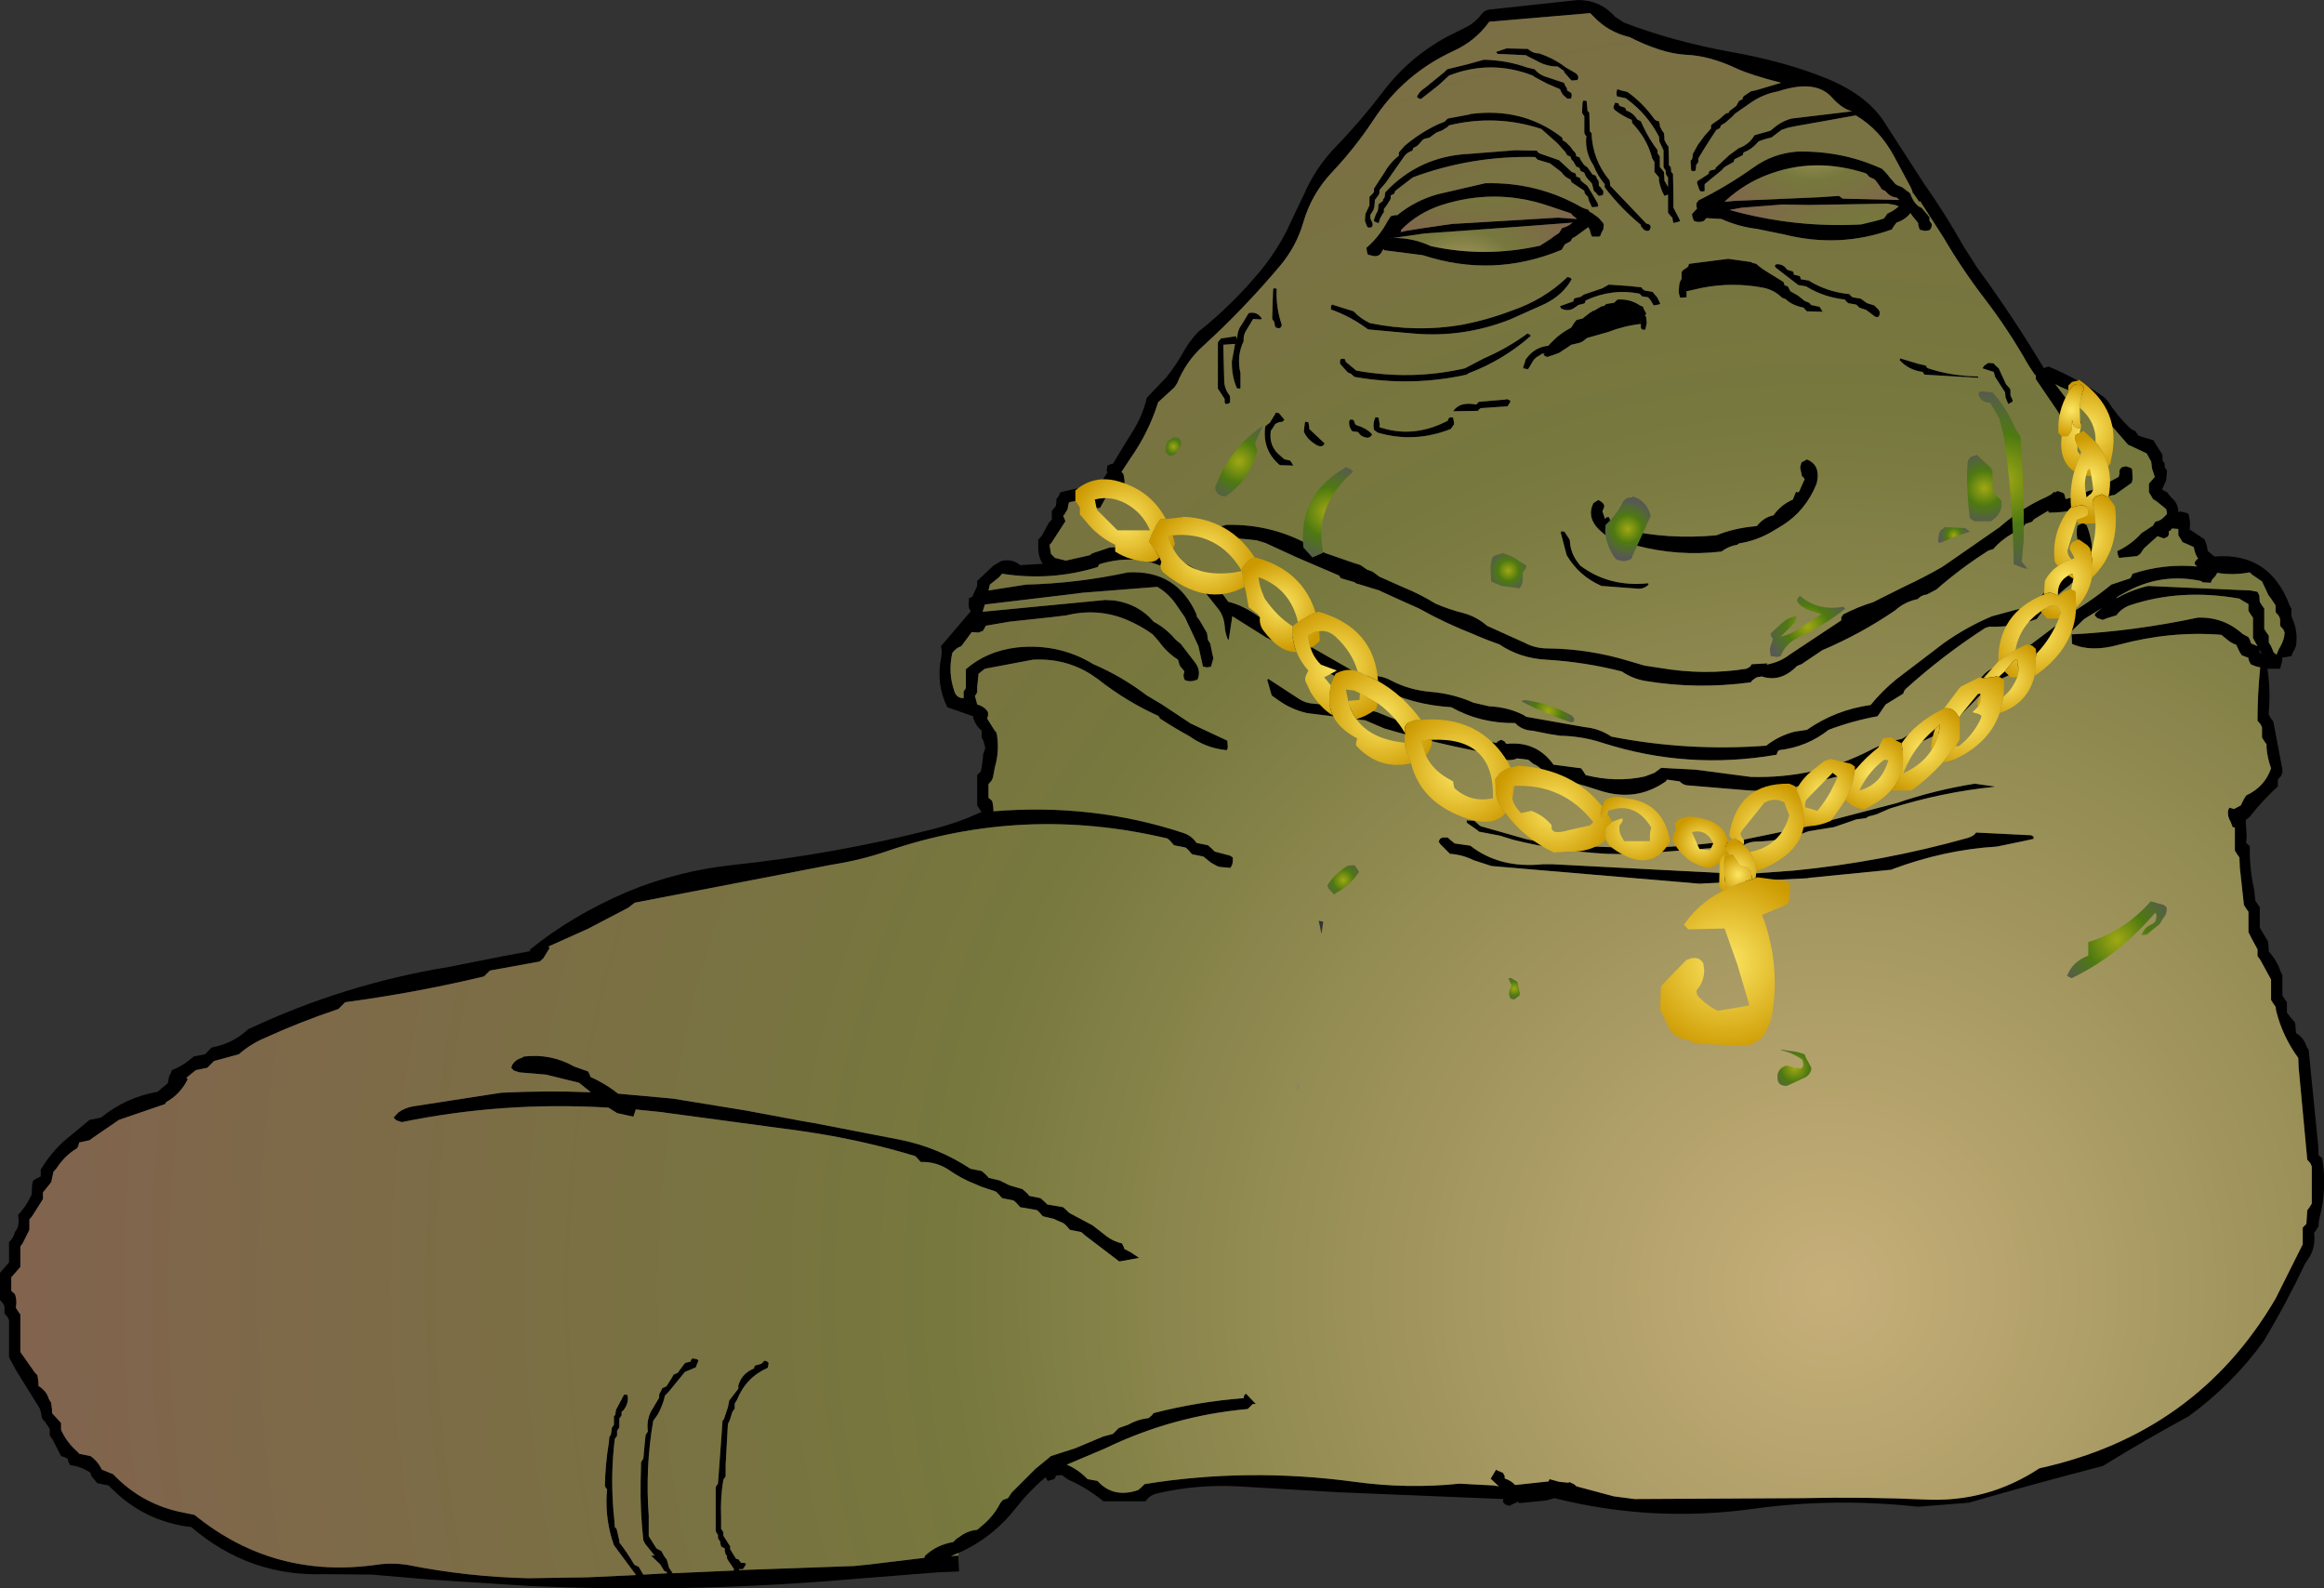 <?xml version="1.0" encoding="UTF-8" standalone="no"?>
<svg xmlns:xlink="http://www.w3.org/1999/xlink" height="175.5px" width="256.85px" xmlns="http://www.w3.org/2000/svg">
  <rect width="100%" height="100%" fill="#333333" stroke="none"/>
  <g transform="matrix(1.0, 0.0, 0.0, 1.0, 128.45, 87.75)">
    <path d="M65.7 -77.8 L68.4 -78.6 Q65.1 -79.45 63.55 -80.15 60.5 -81.6 57.85 -81.7 55.2 -81.85 51.65 -83.65 49.3 -84.2 47.7 -85.9 L47.3 -86.3 36.15 -85.35 Q34.6 -83.2 32.15 -82.1 26.65 -79.55 23.35 -74.5 21.3 -71.4 18.75 -68.7 16.5 -66.3 15.6 -63.2 14.85 -60.55 13.0 -58.35 9.0 -53.6 4.5 -49.5 2.65 -47.85 1.65 -45.4 L1.35 -44.95 -0.45 -43.3 Q-1.5 -39.95 -3.55 -37.05 L-4.5 -35.6 -4.45 -35.55 -4.3 -35.4 Q-3.65 -33.1 -6.05 -33.1 L-6.85 -31.65 -7.0 -31.6 -7.75 -31.6 -7.85 -31.8 -7.95 -32.35 -7.9 -32.7 -10.3 -32.25 -10.4 -31.85 -10.45 -31.5 -10.8 -30.9 -10.95 -30.75 -10.85 -30.55 -10.7 -30.15 -12.25 -27.75 -12.45 -27.55 -12.3 -26.55 -11.85 -26.1 -10.65 -25.8 -8.0 -26.4 -7.75 -26.6 -7.6 -26.65 -5.8 -27.25 Q-0.7 -27.65 3.6 -24.9 5.8 -23.45 7.3 -21.25 8.6 -20.95 9.95 -20.1 12.5 -18.35 15.25 -16.95 L21.1 -13.6 Q22.05 -13.0 23.2 -13.05 24.3 -13.1 25.3 -12.55 27.3 -11.5 29.65 -11.3 32.15 -11.1 34.4 -10.1 L36.15 -9.7 Q38.3 -9.6 40.0 -8.7 L40.2 -8.55 46.7 -7.4 Q48.3 -7.25 49.65 -6.35 58.1 -4.7 66.75 -5.35 68.15 -6.45 69.9 -6.9 L71.25 -7.1 Q74.4 -9.3 78.3 -9.85 79.55 -11.4 81.15 -12.7 L86.4 -16.7 Q88.95 -18.5 91.7 -19.65 L94.45 -20.4 Q96.45 -20.65 97.5 -22.35 L97.55 -22.55 97.65 -22.9 Q99.65 -24.3 101.25 -26.05 101.8 -26.65 101.4 -27.45 100.9 -28.5 101.15 -29.65 L101.7 -29.95 101.7 -30.0 102.05 -29.8 102.2 -29.65 Q102.85 -28.0 102.8 -26.1 L102.8 -25.75 102.7 -25.55 102.55 -25.35 102.55 -25.15 102.55 -25.0 101.25 -23.55 Q100.65 -23.5 100.25 -23.05 98.25 -21.55 96.65 -19.35 94.1 -18.4 91.4 -18.5 L90.95 -18.35 Q86.3 -15.35 82.15 -11.6 L82.0 -11.4 81.9 -11.1 79.95 -9.9 79.2 -8.8 79.05 -8.6 Q76.3 -8.1 73.65 -7.1 71.25 -5.2 68.15 -4.85 L68.0 -4.65 67.9 -4.35 Q58.1 -2.65 48.7 -5.65 46.45 -6.4 43.95 -6.45 L42.7 -6.65 40.95 -7.0 Q39.75 -7.05 39.0 -7.85 35.15 -7.8 31.95 -9.6 27.75 -9.85 24.15 -11.65 21.1 -11.85 18.5 -13.35 16.55 -15.05 14.2 -16.15 12.75 -16.65 11.5 -17.3 L7.75 -19.65 7.35 -17.05 7.25 -17.1 Q6.95 -17.8 6.9 -18.6 6.8 -19.8 6.0 -20.7 L4.45 -22.65 4.4 -22.7 1.45 -24.4 Q-2.4 -26.8 -6.95 -25.4 L-7.05 -25.25 -7.1 -25.1 Q-12.25 -23.5 -17.7 -24.35 L-18.05 -23.95 -19.05 -23.15 -19.2 -22.5 -15.05 -23.15 Q-9.3 -23.3 -3.8 -24.5 1.6 -24.8 3.8 -19.85 L3.8 -19.65 4.1 -19.25 4.95 -17.8 5.05 -17.05 5.3 -16.65 5.65 -15.0 5.4 -14.1 5.25 -14.05 4.95 -14.0 4.5 -14.1 4.0 -16.35 2.5 -19.55 1.6 -20.85 Q0.75 -22.15 -0.55 -22.9 L-8.8 -22.25 -10.8 -22.0 -19.6 -20.95 -19.85 -20.15 -6.3 -21.45 -5.3 -21.4 Q-2.6 -21.0 -0.95 -19.05 0.45 -18.3 1.5 -17.05 L2.05 -16.6 3.7 -14.45 Q4.3 -13.55 3.9 -12.65 L3.75 -12.6 Q3.1 -12.35 2.5 -12.6 L2.4 -12.8 2.35 -13.15 2.45 -13.55 2.35 -13.7 2.0 -14.1 1.9 -14.3 1.85 -14.5 1.8 -14.65 1.75 -14.85 Q0.5 -15.65 -0.35 -16.85 L-1.05 -17.65 Q-2.35 -18.6 -3.9 -19.25 -7.1 -20.6 -10.6 -19.75 L-12.25 -19.55 -16.9 -19.05 -19.5 -18.6 -19.6 -18.4 -19.7 -18.25 -19.8 -18.05 -20.3 -17.85 -21.05 -17.9 -22.05 -16.55 -22.2 -16.35 Q-22.8 -16.15 -23.2 -15.6 -23.7 -13.4 -22.95 -11.3 -22.7 -10.6 -21.95 -10.6 L-21.95 -11.0 -21.95 -11.35 -21.8 -11.55 -21.7 -11.75 -21.7 -13.25 -21.7 -13.8 Q-19.4 -15.8 -16.1 -16.2 -11.45 -16.7 -7.6 -14.35 -4.45 -13.0 -1.7 -10.9 L-0.1 -9.95 3.15 -7.8 7.2 -5.9 7.25 -5.15 7.15 -4.85 Q4.9 -5.05 3.0 -6.4 1.35 -7.3 -0.25 -8.35 L-0.35 -8.55 -0.45 -8.65 Q-4.0 -10.25 -7.1 -12.7 L-7.9 -13.25 Q-10.8 -15.05 -14.3 -14.85 L-19.6 -13.85 -20.3 -13.3 -20.45 -11.8 -20.45 -11.25 -20.55 -11.05 -20.7 -10.85 -20.55 -10.3 -20.45 -9.9 Q-19.65 -9.7 -19.25 -9.05 L-19.25 -8.65 -19.35 -8.35 -18.6 -7.15 -18.3 -6.75 Q-17.95 -4.8 -18.5 -2.95 L-18.7 -1.85 -18.85 -1.5 -19.2 -1.1 -19.2 0.0 -19.2 0.4 -18.8 0.75 Q-18.65 1.3 -18.65 1.9 -7.6 1.0 2.35 4.3 3.25 4.6 3.8 5.4 L5.05 5.65 5.45 6.0 5.7 6.25 5.8 6.35 7.5 6.8 7.8 7.0 7.8 7.4 7.75 7.75 7.55 8.15 6.35 8.05 6.05 7.95 5.35 7.55 4.55 6.9 3.3 6.65 2.95 6.25 2.7 6.0 2.55 5.9 1.3 5.65 0.95 5.25 0.7 5.0 0.55 4.9 Q-15.3 1.15 -30.4 6.3 -33.3 7.3 -36.5 7.8 L-58.3 12.0 -59.0 12.55 -63.5 14.9 -67.85 16.85 -67.7 17.0 -68.4 18.15 -68.8 18.5 -74.3 19.5 -74.7 19.9 -74.95 20.15 Q-82.5 21.95 -90.3 23.0 L-90.7 23.4 -91.05 23.75 Q-95.25 25.15 -99.3 27.0 -100.8 27.65 -102.05 28.75 L-104.8 29.5 -105.2 29.9 -105.55 30.25 -106.8 30.5 -107.85 31.35 -107.7 31.5 Q-108.5 33.15 -110.1 34.05 L-110.2 34.25 -115.3 36.0 -118.15 37.95 -118.55 38.25 -119.7 38.5 -119.8 38.9 -119.95 39.15 Q-121.25 39.9 -122.2 41.35 L-122.55 41.75 -122.7 42.5 -122.8 42.9 -123.4 43.65 -123.7 44.0 -123.7 44.4 -123.7 44.75 -124.9 46.65 -125.2 47.0 -125.2 47.75 -125.2 48.15 -125.95 49.65 -126.2 50.0 -126.2 51.5 -126.2 52.25 -127.2 53.4 -127.2 54.5 -127.2 54.9 -126.8 55.25 Q-126.6 55.8 -126.65 56.4 L-126.7 56.75 -126.45 57.15 -126.2 57.5 -126.2 60.15 -126.2 61.65 -124.65 63.85 -124.3 64.25 -124.2 65.0 -124.2 65.4 Q-123.3 65.95 -123.05 66.85 L-122.8 67.25 -122.7 68.0 -122.7 68.4 -121.7 69.5 -121.7 69.9 -121.7 70.25 Q-121.05 71.7 -119.8 72.75 L-119.7 72.9 -118.45 73.15 Q-117.6 73.75 -117.2 74.65 L-115.95 75.15 Q-112.9 78.35 -108.65 79.3 L-106.95 79.65 Q-98.15 86.8 -86.75 85.15 -85.05 84.9 -83.3 85.2 -76.75 86.5 -70.05 86.65 L-63.55 86.55 -58.15 86.3 -60.6 83.0 Q-61.55 80.35 -61.4 77.4 L-61.35 76.85 -61.5 76.65 -61.6 76.45 Q-61.55 74.0 -61.15 71.6 L-61.1 71.0 -60.95 70.85 -60.85 70.25 -60.85 70.1 -60.75 69.9 -60.6 69.7 -60.6 68.95 -60.6 68.75 -60.45 68.6 -60.4 68.2 -60.35 68.0 -59.5 66.4 -59.45 66.35 -59.1 66.4 Q-58.9 67.25 -59.55 68.1 L-59.75 68.25 -59.75 68.45 -59.75 68.65 -59.85 68.8 -60.0 69.0 -60.0 69.75 -60.0 69.95 -60.1 70.15 -60.25 70.35 -60.25 70.7 -60.25 70.9 -60.35 71.05 -60.5 71.25 Q-61.05 75.7 -60.55 80.25 L-60.5 81.0 -60.3 81.2 -60.0 82.5 -60.0 82.7 Q-59.1 83.85 -58.35 85.15 L-57.85 85.4 -57.35 86.25 -54.7 86.1 -54.85 85.9 -55.0 85.9 -55.5 85.1 -56.5 84.15 -56.1 84.15 -57.15 82.85 -57.35 82.45 Q-57.7 79.3 -57.65 76.1 L-57.6 73.85 -57.5 73.65 -57.35 73.45 -57.2 71.8 -57.1 70.85 -57.0 70.65 -56.85 70.45 Q-57.05 68.95 -56.25 67.8 L-55.6 66.7 -55.6 66.5 -55.6 66.35 -55.4 65.95 -55.25 65.65 -55.15 65.6 -54.8 65.45 -54.2 64.5 -54.0 64.15 -53.55 63.95 -52.85 63.0 -52.7 62.85 -52.1 62.7 -52.1 62.55 -51.95 62.4 -51.95 62.35 -51.4 62.45 -51.25 62.6 -51.4 62.95 -51.55 63.35 -52.75 63.85 -54.55 66.05 -54.95 66.45 Q-55.2 67.55 -55.75 68.55 L-56.25 69.25 Q-57.15 74.4 -56.75 79.75 L-56.75 82.0 -55.9 83.35 -55.35 83.65 -55.05 84.2 -54.75 84.6 -54.6 85.15 -54.5 85.5 -54.1 86.1 -47.35 85.8 -47.35 85.75 -47.35 85.6 -48.0 84.65 -48.1 84.45 -48.1 84.25 -48.1 84.2 -48.35 83.85 -48.25 83.85 -48.35 83.7 -48.35 83.5 -48.35 83.35 -48.75 83.15 -48.85 82.75 -48.85 82.6 -49.0 82.4 -49.1 82.2 -49.1 82.0 -49.1 81.85 -49.25 81.65 -49.35 81.45 -49.35 77.9 -49.35 76.6 -49.25 76.4 -49.1 76.2 -48.7 70.75 -48.6 69.25 -48.45 69.1 -48.0 67.75 -47.85 67.0 -47.0 65.9 -46.85 65.7 -46.85 65.5 -46.85 65.35 Q-46.5 64.15 -45.4 63.6 L-45.1 63.45 -45.1 63.3 -45.0 63.15 -44.3 62.95 -44.0 62.65 -43.95 62.6 -43.65 62.7 -43.5 62.85 -43.55 63.2 -43.6 63.4 Q-46.0 64.45 -47.0 66.95 L-47.25 67.35 -47.25 67.7 -47.25 67.9 -47.35 68.05 -47.5 68.25 -47.8 69.2 -48.0 69.6 -48.25 74.1 -48.25 75.4 -48.35 75.55 -48.5 75.75 Q-48.85 77.8 -48.75 79.9 L-48.75 81.2 -48.6 81.4 -48.5 81.6 -48.5 81.75 -48.5 81.95 -47.9 82.9 -47.75 83.1 -47.75 83.25 -47.75 83.45 -47.1 84.5 -46.85 84.55 -46.55 84.95 -46.15 84.95 -46.0 85.1 -46.2 85.45 -46.35 85.65 -46.75 85.65 -46.75 85.7 -46.75 85.75 -36.8 85.4 -34.05 85.3 -32.55 85.15 -26.3 84.4 -26.2 84.15 Q-24.9 82.95 -23.1 82.65 L-22.75 82.3 -22.3 82.0 Q-21.5 81.4 -20.45 81.3 L-20.1 81.0 Q-18.65 79.85 -17.9 78.35 L-17.7 78.1 -17.6 78.0 -17.05 77.8 -16.65 77.2 -14.0 74.55 -12.65 73.45 -12.3 73.15 -9.65 72.3 -6.55 71.0 -5.45 70.7 -5.15 70.4 -4.8 70.05 -3.8 69.7 Q-2.75 69.1 -1.5 68.95 L-1.15 68.65 -0.95 68.4 Q3.9 67.15 9.0 66.75 L9.05 66.45 9.25 66.25 10.35 67.4 10.0 67.4 9.65 67.75 9.45 67.95 Q1.15 68.7 -6.3 72.3 L-10.55 74.1 Q-9.35 74.6 -8.35 75.6 L-8.25 75.7 -7.15 75.9 Q-5.4 77.85 -2.65 76.9 L-2.3 76.6 -2.05 76.35 -1.95 76.25 Q9.45 74.4 21.3 76.0 27.15 76.8 32.85 76.2 L36.65 76.4 37.2 76.5 36.3 75.65 36.9 74.65 37.05 74.75 37.65 75.0 37.85 75.35 37.85 75.6 37.9 75.65 Q38.55 75.85 39.0 76.35 L42.7 75.95 42.8 75.7 43.9 76.0 44.95 76.1 44.95 76.0 45.5 76.25 45.8 76.5 49.9 77.6 52.2 77.9 70.8 77.8 Q77.55 77.65 84.3 77.95 91.2 78.3 96.95 74.5 114.3 70.7 123.05 55.75 L125.85 50.15 126.05 49.75 126.05 48.65 126.05 47.9 126.45 47.5 126.5 46.75 126.55 46.0 126.8 45.65 127.05 45.25 127.05 42.25 127.05 41.15 126.9 40.8 126.55 40.4 125.6 30.25 125.55 29.15 Q123.8 26.75 123.1 23.9 L123.05 23.5 122.8 23.15 122.55 22.75 122.55 21.25 122.55 20.5 121.35 18.3 121.05 17.9 121.05 17.5 121.05 17.15 120.45 16.05 120.05 15.25 120.05 13.75 120.05 13.0 119.8 12.65 119.55 12.25 119.1 8.15 119.05 7.0 118.8 6.65 118.55 6.25 118.55 4.75 118.55 3.7 118.3 3.65 118.1 3.1 Q117.7 2.45 117.8 1.8 L117.95 1.5 118.45 1.65 119.2 1.25 119.55 0.55 119.8 0.15 Q121.85 -0.8 122.55 -2.85 122.15 -3.95 122.05 -5.1 L122.05 -5.5 121.8 -5.85 121.55 -6.25 121.55 -7.0 121.55 -7.35 121.4 -7.7 121.05 -8.1 Q121.05 -11.05 121.35 -14.0 120.8 -14.1 120.3 -14.35 L120.1 -14.75 120.05 -15.0 120.05 -15.05 119.3 -15.35 119.05 -15.75 118.7 -16.5 Q118.25 -16.65 117.85 -16.95 L117.05 -17.6 Q111.45 -18.05 105.7 -16.5 102.65 -15.65 100.55 -16.6 L100.5 -17.65 Q107.4 -18.0 114.45 -19.5 117.3 -19.6 119.4 -17.7 L120.05 -17.35 120.25 -16.95 120.3 -16.75 120.35 -16.65 121.05 -16.35 120.55 -17.25 120.55 -17.6 120.55 -19.1 120.55 -19.5 120.3 -19.85 120.05 -20.25 120.05 -20.6 120.05 -21.0 119.35 -21.4 119.05 -21.6 Q112.55 -22.75 106.9 -20.85 106.0 -20.5 105.45 -19.75 L104.45 -19.45 103.95 -19.25 103.35 -19.45 103.05 -19.75 103.15 -20.0 103.85 -20.55 101.9 -19.35 100.45 -17.95 100.35 -19.0 99.25 -19.15 97.85 -15.95 95.9 -14.85 Q94.0 -13.05 91.65 -12.35 89.4 -9.7 86.75 -7.4 L86.7 -7.25 86.65 -7.1 Q83.35 -5.45 80.0 -4.05 L74.85 -2.0 72.7 -1.45 71.15 -1.1 Q67.85 -0.1 64.25 -0.45 L58.25 -0.95 Q57.6 -0.95 57.2 -1.4 L55.8 -1.6 55.65 -1.4 55.5 -1.3 Q52.4 0.8 48.65 -0.3 L46.75 -0.9 Q45.65 -1.2 44.65 -1.6 L43.45 -1.8 42.5 -1.85 Q42.05 -2.9 41.0 -3.35 L40.45 -3.8 39.2 -3.95 39.15 -3.9 Q37.8 -3.45 36.65 -4.4 30.5 -5.5 24.55 -7.25 L22.45 -8.15 16.0 -8.95 Q14.25 -9.35 12.8 -10.4 L12.1 -10.9 11.6 -12.65 11.7 -12.7 11.7 -12.75 15.15 -10.5 Q15.85 -10.05 16.65 -10.0 L22.3 -9.45 23.75 -9.05 Q29.2 -6.75 35.15 -6.0 L36.95 -5.65 37.05 -5.8 37.45 -6.0 37.8 -5.85 37.95 -5.65 38.05 -5.55 Q41.35 -5.9 43.25 -3.25 L46.3 -2.85 46.55 -2.5 46.8 -2.1 Q50.2 -1.25 53.35 -1.95 L54.4 -2.35 55.15 -2.9 58.95 -2.7 65.05 -1.9 Q72.15 -1.7 78.25 -4.85 79.95 -5.75 81.75 -6.1 L85.9 -8.65 Q88.55 -10.6 90.8 -13.2 91.5 -13.95 92.65 -14.2 L93.1 -14.35 98.95 -18.75 99.0 -18.9 99.1 -19.1 99.2 -19.3 Q102.2 -20.95 104.9 -23.15 L107.0 -23.85 107.1 -24.05 107.2 -24.25 107.25 -24.35 Q110.75 -25.5 114.4 -25.15 113.8 -25.5 114.45 -26.0 L114.5 -26.0 Q114.15 -26.5 114.05 -27.1 L114.0 -27.3 113.1 -27.7 112.75 -27.85 112.65 -28.05 112.3 -28.6 112.3 -28.8 112.3 -29.15 112.3 -29.3 112.25 -29.3 111.6 -29.35 111.4 -29.1 111.25 -29.05 111.25 -28.75 111.2 -28.55 111.05 -28.4 110.7 -28.25 110.0 -28.5 108.5 -27.15 108.1 -26.55 107.75 -26.3 105.75 -26.1 105.6 -26.5 105.55 -26.85 Q107.05 -27.55 108.15 -28.75 L108.25 -28.85 109.55 -29.7 109.55 -29.8 109.7 -30.0 109.75 -30.1 Q110.3 -30.2 110.65 -30.55 L111.0 -30.9 111.05 -31.1 111.0 -31.3 110.95 -31.5 109.9 -32.35 109.5 -32.6 109.3 -32.95 109.05 -33.35 109.05 -33.75 109.05 -34.3 109.35 -34.65 109.7 -35.05 109.4 -35.95 109.3 -36.75 109.1 -37.1 108.8 -37.65 107.1 -38.45 106.75 -38.6 103.85 -41.95 Q103.3 -42.55 103.05 -43.35 L101.3 -44.2 100.95 -44.4 Q99.75 -44.7 98.7 -45.3 L100.1 -43.45 101.55 -41.1 101.5 -40.9 101.45 -40.75 101.4 -40.6 Q99.8 -40.75 98.9 -42.4 L96.55 -45.85 96.55 -46.05 96.55 -46.25 96.4 -46.4 95.9 -47.15 95.65 -47.55 Q93.5 -51.35 90.85 -54.8 88.4 -58.0 86.35 -61.5 L83.75 -65.55 83.7 -65.4 83.0 -66.4 82.9 -66.4 82.95 -66.45 82.95 -66.5 82.75 -67.0 80.9 -70.45 Q79.3 -73.45 76.65 -75.0 L69.95 -73.8 69.2 -73.65 68.45 -73.4 68.25 -73.25 67.4 -72.6 67.3 -72.55 66.7 -72.4 65.95 -72.15 65.75 -71.95 Q65.15 -71.25 64.25 -70.9 L64.2 -70.75 64.15 -70.6 64.05 -70.55 63.25 -70.15 63.2 -70.0 63.15 -69.85 63.05 -69.8 62.25 -69.35 62.0 -69.15 61.9 -69.0 59.95 -67.4 59.95 -67.25 59.95 -66.65 59.8 -66.6 59.5 -66.6 59.35 -66.8 59.1 -67.55 59.15 -67.75 59.25 -67.8 60.1 -68.35 60.4 -68.55 60.4 -68.7 60.5 -68.85 60.55 -68.9 61.15 -69.05 61.15 -69.2 62.55 -70.5 62.65 -70.6 63.55 -71.25 63.65 -71.35 Q64.85 -71.75 65.45 -72.8 L65.6 -72.85 67.2 -73.3 67.4 -73.45 Q68.4 -74.35 69.55 -74.65 L76.25 -75.45 Q75.15 -75.7 73.95 -77.05 72.15 -79.0 68.05 -77.65 66.35 -77.35 64.9 -76.3 L63.25 -75.15 63.15 -75.0 62.25 -74.2 62.1 -74.1 61.75 -73.9 61.7 -73.75 61.65 -73.6 61.55 -73.55 61.25 -73.4 60.65 -72.5 59.95 -71.4 59.25 -70.25 59.25 -70.05 59.25 -69.85 59.15 -69.7 59.0 -69.5 59.0 -69.3 58.95 -68.9 58.8 -68.85 58.5 -68.85 58.45 -69.05 58.4 -69.8 58.4 -70.0 58.55 -70.15 58.6 -70.35 58.65 -70.75 59.2 -71.75 59.9 -72.7 60.65 -73.55 60.65 -73.75 60.65 -73.9 60.8 -74.05 61.6 -74.6 62.1 -75.05 Q62.3 -75.25 62.65 -75.3 L62.65 -75.45 63.45 -76.05 63.55 -76.25 63.75 -76.6 64.15 -76.8 64.15 -76.95 64.25 -77.1 64.3 -77.15 65.05 -77.65 65.7 -77.8 M-22.55 84.15 L-22.45 85.9 -24.8 86.0 -33.05 86.65 -36.75 86.95 Q-53.5 88.25 -70.05 87.5 L-80.9 86.8 -87.35 86.25 -92.55 86.2 Q-100.9 86.5 -107.3 81.0 -112.5 80.4 -116.2 76.65 L-116.45 76.4 -117.7 76.15 -118.35 75.35 -118.45 75.0 Q-119.45 74.3 -120.7 74.15 L-120.9 73.75 -120.95 73.5 -120.95 73.45 Q-121.3 73.25 -121.7 73.15 L-122.65 71.3 -122.95 70.9 -122.95 70.5 -122.95 70.15 -123.45 69.4 -123.8 69.0 -123.95 68.25 -124.05 67.9 -126.6 63.8 -127.45 62.25 -127.45 59.65 -127.45 58.15 -127.6 57.8 -127.95 57.4 -127.95 57.0 -127.95 56.65 -128.1 56.3 -128.45 55.9 -128.45 54.0 -128.45 52.9 -127.45 51.75 -127.45 50.25 -127.45 49.5 Q-126.95 49.05 -126.8 48.4 L-126.55 48.0 Q-126.35 47.5 -126.4 46.9 L-126.45 46.5 Q-125.65 45.65 -125.15 44.65 L-124.95 44.25 -124.9 43.15 -124.8 42.75 -124.55 42.55 -123.95 42.25 -123.95 41.9 -123.95 41.5 Q-122.6 39.2 -120.35 37.5 L-118.55 36.0 -117.3 35.75 Q-114.5 33.5 -111.05 32.9 L-109.9 31.95 -109.75 31.15 -109.6 30.9 -109.45 30.5 Q-108.15 30.0 -107.05 29.0 L-105.8 28.75 -105.45 28.4 -105.05 28.0 Q-102.85 27.6 -101.2 26.15 L-101.05 26.0 Q-90.45 21.0 -78.85 19.1 L-72.8 17.9 -69.8 17.35 -69.95 17.25 Q-65.25 13.4 -59.0 10.75 -53.55 8.5 -47.6 7.85 -36.25 6.65 -25.45 3.9 -22.5 3.15 -20.05 2.0 L-19.95 2.0 -20.2 1.65 -20.45 1.25 -20.45 -1.35 -20.45 -2.1 -20.05 -2.5 Q-19.85 -3.4 -19.8 -4.35 L-19.55 -5.1 -19.75 -5.85 -19.95 -6.25 -19.95 -6.6 -19.95 -7.0 Q-20.7 -7.65 -20.9 -8.5 L-20.9 -8.6 -23.75 -9.6 Q-25.0 -12.1 -24.45 -15.0 -24.3 -15.65 -24.45 -16.35 L-21.25 -20.1 -21.2 -20.1 -21.2 -20.35 -21.25 -20.35 -21.35 -20.55 -21.4 -20.9 -21.35 -21.65 -21.0 -21.8 -20.45 -23.0 -20.45 -23.15 -20.45 -23.35 -20.45 -23.55 -18.65 -25.25 -17.8 -25.75 Q-16.6 -26.05 -15.7 -25.3 L-13.2 -25.45 Q-13.75 -26.2 -13.7 -27.55 L-13.7 -28.1 -13.35 -28.5 -13.25 -28.65 -12.55 -29.95 -12.2 -30.35 -12.2 -30.9 -12.2 -31.3 -11.9 -31.65 -11.75 -31.85 -11.7 -32.25 -11.7 -32.6 Q-11.45 -32.85 -11.35 -33.15 L-11.25 -33.35 -6.8 -34.4 -6.05 -35.55 -6.15 -35.75 -6.05 -36.3 -5.85 -36.4 -5.55 -36.5 -5.45 -36.5 -4.15 -38.65 -3.25 -40.1 Q-2.15 -41.85 -1.7 -43.8 L-0.65 -44.9 0.45 -46.05 Q1.5 -47.35 2.4 -48.95 3.05 -50.1 3.95 -51.05 7.85 -54.15 11.0 -58.0 12.65 -60.05 13.8 -62.35 L15.7 -66.35 Q17.0 -69.3 19.25 -71.6 21.95 -74.4 24.35 -77.55 27.2 -81.35 31.4 -83.65 L33.6 -84.75 Q34.6 -85.25 35.3 -86.2 35.65 -86.65 36.2 -86.7 L45.95 -87.75 Q48.4 -87.75 50.05 -85.9 L51.05 -85.25 Q56.4 -83.2 62.65 -82.05 68.9 -80.95 73.5 -79.05 78.1 -77.15 80.0 -73.95 L84.2 -67.45 Q86.5 -64.2 88.55 -60.55 L90.05 -58.2 Q94.0 -52.8 97.45 -47.05 L97.5 -47.1 97.95 -47.25 Q101.3 -45.85 104.1 -43.85 L104.45 -43.5 Q105.5 -41.85 106.9 -40.5 L107.15 -40.3 107.55 -40.1 107.7 -39.9 107.8 -39.75 107.9 -39.6 109.55 -39.1 110.1 -38.2 110.5 -37.6 110.55 -37.4 110.55 -37.25 110.55 -36.85 110.7 -36.65 110.8 -36.5 110.8 -36.3 110.8 -36.1 110.95 -35.9 111.05 -35.75 110.95 -34.65 110.5 -33.65 111.05 -33.35 111.5 -32.8 Q112.3 -32.15 112.3 -31.15 L112.45 -31.2 112.45 -31.25 113.3 -31.05 113.45 -30.9 113.6 -30.0 113.55 -29.25 115.2 -28.15 115.45 -27.45 115.55 -26.85 116.3 -26.25 Q122.4 -26.75 124.6 -20.85 L124.8 -20.5 124.8 -19.75 124.9 -19.4 Q125.55 -17.95 125.3 -16.35 L125.15 -16.0 124.9 -15.55 124.8 -15.25 123.7 -15.05 123.8 -15.0 123.75 -14.6 123.55 -13.85 122.55 -13.85 122.3 -13.85 122.15 -13.85 Q122.5 -11.55 122.3 -9.1 L122.3 -8.75 122.55 -8.35 122.8 -8.0 123.8 -2.75 123.8 -2.35 123.65 -2.0 123.3 -1.6 123.3 -1.25 123.3 -0.85 Q121.55 0.75 120.2 2.5 L119.9 2.75 119.75 2.85 119.85 4.65 119.8 5.4 120.2 5.75 Q120.15 8.3 120.7 10.65 L120.8 11.75 121.05 12.15 121.3 12.5 121.3 14.0 121.3 14.75 121.95 15.85 122.2 16.25 122.25 16.65 122.3 17.4 Q123.2 18.4 123.6 19.6 L123.8 20.0 123.8 21.5 123.8 22.25 124.05 22.65 124.3 23.0 124.3 23.4 124.3 24.15 124.85 24.85 125.2 25.25 125.25 25.65 125.3 26.4 Q126.2 26.95 126.45 27.85 L126.7 28.25 127.75 38.75 127.8 39.9 128.2 40.25 Q128.75 43.55 127.95 46.65 127.8 47.2 127.8 47.75 L127.55 48.15 127.3 48.5 Q127.5 49.95 126.8 51.15 L126.3 51.9 Q124.2 56.35 121.7 60.5 118.2 65.3 113.45 68.75 108.65 71.35 103.95 74.25 96.6 76.15 89.15 78.3 L83.55 78.75 Q74.35 77.75 65.55 78.95 54.25 80.55 43.35 77.8 L42.5 78.05 39.45 78.35 39.35 78.2 39.3 78.2 38.65 78.5 38.4 78.65 37.9 78.5 37.65 78.2 37.7 77.9 19.5 77.15 8.4 76.5 Q3.75 76.25 -0.65 77.3 -1.4 77.5 -1.85 78.15 L-6.5 78.15 Q-8.25 76.7 -10.4 75.75 L-11.1 75.25 -11.75 75.3 -11.8 75.5 -11.95 75.7 -12.65 75.9 -12.9 75.5 Q-14.65 76.95 -16.1 78.8 -18.75 82.2 -22.5 83.85 L-23.35 84.2 -22.55 84.15 M41.65 -81.85 Q43.3 -81.3 44.6 -80.3 L45.55 -79.75 Q46.1 -79.45 45.95 -79.0 L45.85 -78.9 45.25 -78.85 45.05 -79.05 44.4 -79.8 44.4 -79.9 44.35 -79.95 43.7 -80.4 Q42.45 -80.4 41.35 -81.05 L40.35 -81.55 40.2 -81.65 37.05 -81.8 36.9 -82.0 37.0 -82.05 38.05 -82.4 40.4 -82.35 40.6 -82.2 Q41.05 -81.85 41.65 -81.85 M43.95 -77.9 L42.55 -78.5 41.15 -79.25 40.95 -79.4 Q36.3 -81.2 31.7 -79.4 L30.5 -78.3 28.65 -76.85 28.55 -76.8 28.3 -76.9 28.15 -77.05 Q28.4 -77.65 29.05 -78.05 L31.2 -79.8 31.5 -80.1 33.75 -80.65 35.55 -81.15 Q38.05 -81.1 40.3 -80.3 L41.15 -80.1 Q41.6 -79.55 42.3 -79.3 L44.4 -78.6 44.5 -78.4 44.55 -78.25 44.7 -78.05 44.75 -77.85 44.75 -77.75 45.1 -77.55 45.25 -77.4 45.25 -77.25 45.25 -77.05 45.15 -76.85 44.75 -76.85 44.55 -77.05 Q44.25 -77.25 44.1 -77.6 L43.95 -77.9 M50.3 -77.9 L50.75 -77.75 51.4 -77.6 Q53.1 -76.4 54.35 -74.65 54.5 -74.4 54.9 -74.35 L55.0 -73.95 55.0 -73.8 55.2 -73.4 55.3 -73.25 55.45 -73.05 55.5 -72.65 55.5 -72.5 55.5 -72.3 55.7 -71.9 55.8 -71.75 55.95 -71.55 56.0 -70.25 56.0 -69.5 56.2 -69.3 56.25 -68.9 56.25 -68.75 56.45 -68.55 56.5 -66.1 56.5 -64.8 57.1 -63.65 57.25 -63.3 56.5 -63.1 56.4 -63.5 56.4 -63.65 56.05 -64.05 55.9 -64.25 55.9 -66.25 55.5 -66.1 Q55.05 -66.9 54.9 -67.8 L54.9 -68.15 54.4 -68.75 54.4 -69.5 54.4 -69.85 54.3 -70.0 54.15 -70.25 Q53.65 -72.2 52.3 -73.75 L51.95 -74.15 51.9 -74.35 51.9 -74.5 Q50.9 -74.9 50.0 -75.6 49.75 -75.9 50.0 -76.25 L50.05 -76.4 50.4 -76.35 50.5 -76.15 50.55 -76.05 51.15 -75.85 51.25 -75.65 51.25 -75.55 Q52.05 -75.3 52.5 -74.55 L52.9 -74.35 Q53.5 -72.95 54.35 -71.7 L54.75 -71.15 54.75 -71.0 54.75 -70.8 54.9 -70.6 55.0 -70.4 55.0 -69.65 55.0 -69.3 55.45 -68.75 55.5 -68.0 55.5 -67.8 55.9 -67.1 55.9 -68.15 55.75 -68.35 55.65 -68.55 55.65 -68.75 55.65 -68.9 55.5 -69.1 55.4 -69.3 55.4 -70.4 55.4 -71.15 54.95 -72.1 54.9 -72.65 Q53.6 -75.15 51.35 -76.8 L51.2 -76.9 50.25 -77.1 50.2 -77.5 50.25 -77.75 50.3 -77.9 M46.55 -76.65 L46.9 -76.6 47.0 -75.65 47.0 -75.5 47.2 -75.3 47.25 -73.6 47.25 -73.25 47.45 -73.05 Q47.55 -70.1 49.45 -67.8 L49.5 -67.4 49.5 -67.25 53.5 -63.05 Q54.1 -62.95 53.95 -62.5 53.8 -62.05 53.25 -62.35 L52.9 -62.75 52.9 -62.9 Q50.65 -64.75 48.9 -67.05 L48.9 -67.25 48.9 -67.4 Q48.1 -68.35 47.65 -69.5 46.75 -70.85 46.85 -72.5 L46.9 -72.65 46.75 -72.85 46.65 -73.05 46.65 -74.55 46.65 -74.9 46.5 -75.1 46.4 -75.3 46.45 -76.4 46.55 -76.65 M59.25 -65.6 Q62.4 -67.15 65.35 -69.25 67.5 -70.8 70.2 -71.0 75.0 -71.1 79.2 -69.25 L79.55 -69.1 79.9 -68.75 80.25 -68.35 80.35 -68.2 81.05 -67.4 81.2 -67.3 81.8 -67.05 82.25 -66.7 82.45 -66.55 82.65 -66.4 Q83.15 -65.05 83.9 -64.8 L84.0 -64.7 84.8 -63.75 84.8 -63.55 84.8 -63.35 84.95 -63.15 85.05 -63.0 85.05 -62.8 85.0 -62.6 84.9 -62.4 84.75 -62.3 84.45 -62.25 84.2 -62.25 83.75 -62.35 83.65 -62.55 83.6 -62.75 83.55 -62.9 83.55 -63.1 82.9 -63.9 82.7 -64.2 Q82.1 -63.45 81.15 -63.15 L80.75 -62.6 80.65 -62.4 Q74.85 -60.3 68.7 -61.85 L65.75 -62.45 Q63.7 -62.7 61.8 -63.55 L60.15 -63.65 59.95 -63.45 59.9 -63.35 Q59.3 -63.1 58.75 -63.35 L58.6 -63.75 58.55 -64.1 59.1 -64.7 59.1 -64.75 59.05 -64.9 59.05 -65.1 59.05 -65.3 59.2 -65.5 59.25 -65.6 M45.75 -70.5 L46.15 -70.35 46.2 -70.15 46.6 -69.55 47.0 -69.25 47.5 -68.55 47.5 -68.5 47.9 -68.35 48.0 -68.15 48.05 -68.0 48.2 -67.8 48.25 -67.6 48.25 -67.4 48.25 -67.25 48.45 -67.05 48.6 -66.85 48.75 -66.65 48.75 -66.5 48.75 -66.3 48.6 -66.15 48.25 -66.1 48.05 -66.3 47.9 -66.5 47.7 -66.65 47.65 -66.85 47.5 -67.45 47.25 -67.75 Q46.8 -68.15 46.65 -68.65 L46.6 -68.7 46.25 -68.85 46.15 -69.05 46.15 -69.15 46.1 -69.2 45.75 -69.35 45.65 -69.55 45.55 -69.7 45.45 -69.9 45.25 -70.1 45.15 -70.3 45.15 -70.4 45.1 -70.45 44.75 -70.6 44.55 -70.95 43.7 -71.9 41.9 -73.5 Q36.9 -75.15 31.7 -73.9 L31.5 -73.7 30.95 -73.35 30.3 -73.1 29.55 -72.55 28.95 -72.4 28.75 -72.25 28.4 -71.85 28.2 -71.65 28.05 -71.55 27.75 -71.4 27.7 -71.25 27.65 -71.1 Q27.15 -70.95 26.8 -70.55 L24.7 -67.55 24.05 -66.8 24.0 -66.6 24.0 -66.4 23.95 -66.25 23.8 -66.05 23.65 -65.85 23.5 -65.65 23.5 -65.5 23.45 -64.95 23.35 -64.55 23.0 -64.0 23.0 -63.8 23.0 -63.6 23.1 -63.4 23.2 -63.2 23.25 -63.05 23.25 -62.85 23.2 -62.7 23.05 -62.6 22.75 -62.6 22.6 -62.8 22.4 -63.35 22.45 -64.1 22.9 -65.05 22.9 -65.25 22.9 -65.4 22.9 -65.6 22.9 -65.8 22.9 -66.0 23.05 -66.15 23.25 -66.35 23.4 -66.55 23.4 -66.75 23.4 -66.9 23.65 -67.3 24.5 -68.6 Q25.15 -69.75 26.15 -70.55 L26.15 -70.75 26.15 -70.9 26.75 -71.6 Q28.45 -73.05 30.45 -74.0 L31.2 -74.3 31.4 -74.5 31.5 -74.6 31.55 -74.65 33.95 -75.1 34.05 -75.15 Q39.75 -75.9 44.0 -72.7 L44.2 -72.55 44.25 -72.35 44.25 -72.25 44.6 -72.05 45.15 -71.5 45.35 -71.2 45.7 -70.8 45.75 -70.6 45.75 -70.5 M45.75 -68.3 L45.75 -68.25 46.15 -68.1 46.25 -67.9 46.25 -67.8 47.0 -67.2 48.1 -65.35 48.2 -65.0 48.1 -64.9 47.5 -64.85 47.4 -65.05 47.15 -65.6 47.05 -66.0 46.9 -66.15 Q46.65 -66.35 46.65 -66.65 L46.6 -66.7 45.25 -67.6 45.15 -67.8 45.15 -67.9 Q44.5 -68.15 44.1 -68.75 L42.85 -69.7 41.5 -70.1 41.3 -70.3 41.2 -70.4 Q34.15 -70.55 27.7 -68.15 L27.5 -68.0 25.75 -66.65 25.7 -66.5 25.65 -66.35 25.55 -66.3 25.25 -66.15 25.25 -66.0 25.25 -65.8 25.15 -65.6 24.8 -65.05 24.5 -64.65 24.5 -64.5 24.5 -64.3 24.35 -64.1 24.05 -63.55 23.95 -63.15 23.85 -63.1 23.4 -63.3 23.4 -63.45 23.6 -64.05 23.8 -64.4 23.85 -64.6 23.9 -65.15 24.05 -65.3 24.4 -65.55 24.4 -65.7 24.55 -65.9 24.6 -66.1 24.65 -66.5 Q28.4 -70.5 33.95 -70.75 L39.05 -71.15 41.4 -71.1 41.55 -70.9 41.7 -70.8 43.85 -70.05 45.15 -68.85 45.25 -68.75 45.65 -68.6 45.75 -68.4 45.75 -68.3 M42.55 -65.05 Q36.7 -67.0 30.75 -65.05 28.25 -64.2 26.45 -62.4 L26.4 -62.25 26.35 -62.1 27.0 -62.25 28.9 -62.55 32.0 -63.0 43.75 -63.7 45.75 -63.55 45.8 -63.6 45.35 -63.95 45.25 -64.1 45.2 -64.15 44.95 -64.25 42.55 -65.05 M45.35 -63.15 L39.45 -62.7 29.0 -61.95 26.55 -61.6 25.5 -61.45 Q27.65 -61.5 29.7 -60.55 35.7 -59.25 41.75 -60.6 L43.0 -61.4 43.25 -61.6 43.85 -62.0 44.2 -62.55 Q44.85 -62.7 45.35 -63.15 M47.45 -64.25 L48.2 -63.7 48.7 -63.15 48.8 -62.95 48.75 -62.4 48.55 -62.05 48.4 -61.65 48.25 -61.6 47.5 -61.6 47.4 -61.8 47.25 -62.35 47.15 -62.55 47.1 -62.65 45.65 -61.6 45.3 -61.4 45.2 -61.2 45.15 -61.1 44.5 -60.75 44.15 -60.15 Q36.6 -57.0 28.8 -59.55 L24.5 -60.1 24.45 -60.25 24.2 -59.8 Q23.85 -59.3 23.2 -59.5 L22.75 -59.6 22.65 -59.8 22.6 -60.15 22.55 -60.35 Q24.0 -61.6 24.9 -63.3 L25.25 -63.85 25.4 -63.9 25.7 -63.95 25.7 -64.0 25.95 -63.95 Q27.95 -65.6 30.5 -66.3 L35.7 -67.5 Q41.45 -67.65 46.35 -64.85 L46.45 -64.8 46.7 -64.7 47.05 -64.6 47.2 -64.4 47.3 -64.3 47.45 -64.25 M49.35 -56.3 L51.55 -56.15 52.95 -56.0 53.1 -55.8 53.25 -55.7 53.3 -55.65 54.2 -55.5 54.35 -55.3 54.7 -54.9 55.05 -54.2 54.9 -54.1 54.3 -54.0 54.2 -54.2 54.1 -54.35 54.0 -54.55 53.7 -54.9 53.05 -55.0 52.85 -55.2 52.75 -55.3 Q49.7 -55.9 46.8 -54.55 L46.75 -54.4 46.7 -54.25 46.6 -54.2 46.0 -54.05 45.65 -53.8 Q44.95 -53.25 44.1 -53.65 L43.95 -53.9 44.05 -53.95 44.75 -54.2 45.45 -54.45 45.45 -54.6 45.55 -54.75 45.6 -54.8 46.25 -54.95 46.6 -55.2 48.65 -55.9 49.35 -56.3 M45.25 -56.9 Q44.3 -55.15 42.25 -54.15 L38.45 -52.45 Q33.25 -50.4 27.7 -50.9 L25.45 -51.1 22.75 -51.35 Q20.8 -52.8 18.65 -53.55 L18.65 -53.9 18.75 -54.1 21.15 -53.35 Q21.9 -52.55 22.95 -52.05 28.05 -51.0 33.05 -51.85 35.95 -52.4 38.55 -53.4 42.15 -54.6 44.8 -57.15 L45.1 -57.05 45.25 -56.9 M42.85 -49.75 L43.25 -50.15 Q44.05 -50.95 45.2 -51.55 L45.55 -52.1 45.8 -52.4 46.45 -52.55 47.35 -53.25 Q47.55 -53.3 47.55 -53.4 L47.7 -53.4 48.55 -53.9 48.85 -53.95 49.0 -54.1 49.05 -54.15 49.95 -54.3 50.15 -54.5 50.25 -54.6 50.3 -54.6 50.3 -54.65 Q51.7 -54.75 52.8 -54.0 L53.15 -53.85 53.2 -53.65 53.5 -53.1 53.4 -52.95 53.35 -52.9 53.45 -52.8 53.5 -52.6 53.55 -52.05 53.4 -51.35 53.3 -51.3 53.0 -51.35 52.9 -51.55 52.9 -51.75 52.9 -51.9 52.9 -51.95 Q51.05 -51.75 49.25 -51.05 L46.95 -50.4 46.75 -50.25 Q46.45 -49.95 46.05 -49.85 L45.2 -49.65 45.0 -49.5 43.85 -48.75 43.3 -48.55 42.55 -48.3 42.3 -48.4 42.15 -48.55 42.2 -48.65 42.3 -48.7 41.95 -48.65 41.75 -48.5 Q41.1 -48.2 40.8 -47.55 L40.5 -47.05 40.4 -46.95 39.9 -47.05 39.9 -47.2 40.1 -47.8 40.15 -48.0 40.3 -48.2 Q41.2 -49.4 42.7 -49.55 L42.85 -49.75 M40.75 -50.65 Q37.7 -47.95 33.85 -46.5 L33.65 -46.35 Q27.55 -45.0 21.25 -46.1 L20.85 -46.45 20.5 -46.6 19.65 -47.55 19.65 -47.9 19.75 -48.1 20.15 -48.1 20.25 -47.9 20.3 -47.75 21.45 -46.8 Q27.55 -45.7 33.45 -47.05 L35.55 -48.15 Q38.1 -49.25 40.3 -50.85 L40.3 -50.9 40.6 -50.8 40.75 -50.65 M44.3 -49.85 L44.05 -49.75 44.2 -49.8 44.3 -49.85 M57.5 -57.85 L58.15 -58.3 58.15 -58.45 58.25 -58.6 62.55 -59.15 65.05 -58.8 Q65.3 -58.65 65.65 -58.6 66.25 -58.05 66.95 -57.65 L68.65 -56.6 68.75 -56.4 68.75 -56.3 68.75 -56.25 69.15 -56.1 69.25 -55.9 69.35 -55.7 69.45 -55.55 70.25 -55.1 71.0 -54.5 71.35 -54.35 71.4 -54.35 71.45 -54.3 71.55 -54.25 71.7 -54.05 72.65 -53.85 72.9 -53.45 73.0 -53.3 71.25 -53.35 71.05 -53.55 70.95 -53.65 70.9 -53.75 Q69.6 -54.0 68.9 -54.7 L68.5 -54.85 Q67.65 -55.7 66.45 -55.95 63.05 -56.6 59.7 -55.95 L57.9 -55.55 57.95 -55.5 57.95 -55.1 57.95 -54.9 57.25 -54.85 Q57.05 -55.3 57.1 -55.8 L57.15 -56.35 57.2 -56.55 57.4 -56.95 57.4 -57.1 57.4 -57.65 57.5 -57.85 M51.4 -53.95 L51.3 -53.95 51.45 -53.9 51.4 -53.95 M52.8 -52.3 L52.8 -52.15 52.9 -52.1 52.8 -52.3 M78.05 -68.3 L77.9 -68.5 77.75 -68.6 Q72.05 -70.45 66.8 -68.4 64.35 -67.45 62.35 -65.65 L62.15 -65.45 63.25 -65.55 72.5 -65.95 74.8 -66.1 75.2 -65.8 81.45 -65.65 81.2 -65.9 80.95 -65.95 Q80.45 -66.05 80.1 -66.45 L79.9 -66.65 79.5 -66.85 79.4 -67.05 79.15 -67.4 79.0 -67.6 78.85 -67.8 78.75 -67.9 78.7 -67.95 78.25 -68.15 78.05 -68.3 M62.7 -64.55 Q69.85 -62.55 77.25 -62.95 L78.9 -63.35 79.75 -63.6 80.05 -64.0 80.15 -64.15 Q80.85 -64.45 81.4 -64.95 L81.0 -65.1 80.1 -65.25 71.6 -65.1 68.55 -65.15 64.05 -64.8 62.7 -64.55 M67.85 -58.55 Q68.55 -58.6 68.95 -58.1 L69.05 -57.95 69.7 -57.75 69.8 -57.55 69.8 -57.45 69.8 -57.4 70.45 -57.25 70.55 -57.05 70.55 -56.95 70.55 -56.9 71.45 -56.75 Q73.45 -55.5 75.95 -55.25 L76.1 -55.05 76.25 -54.95 76.3 -54.9 77.2 -54.75 77.9 -54.25 78.7 -54.0 79.05 -53.65 Q79.35 -53.4 79.3 -53.05 L79.25 -52.9 79.15 -52.75 79.1 -52.7 78.8 -52.75 77.8 -53.5 77.05 -53.75 76.85 -53.95 76.75 -54.05 76.65 -54.1 75.8 -54.25 75.6 -54.45 75.5 -54.55 75.45 -54.65 Q73.15 -54.9 71.25 -56.05 L71.2 -56.1 70.3 -56.25 67.9 -58.1 Q67.55 -58.35 67.85 -58.55 M6.2 -50.0 L6.5 -50.35 8.15 -50.6 8.25 -50.4 8.3 -50.25 Q8.25 -51.2 8.8 -51.9 L9.55 -53.15 Q10.4 -53.35 10.9 -52.7 L11.0 -52.55 10.9 -52.45 10.05 -52.5 9.2 -51.1 Q8.95 -50.6 9.0 -50.05 8.2 -48.4 8.65 -46.5 L8.65 -44.85 8.55 -44.8 8.25 -44.85 Q7.65 -46.25 7.7 -47.85 L8.05 -49.75 6.75 -49.65 6.85 -45.75 Q6.85 -44.8 7.45 -44.05 L7.5 -43.85 7.5 -43.5 7.5 -43.3 7.35 -43.15 7.0 -43.1 6.9 -43.3 6.9 -43.5 6.9 -43.65 6.65 -44.05 6.15 -44.8 6.15 -48.0 6.15 -49.85 6.2 -50.0 M12.3 -55.9 L12.65 -55.85 Q12.55 -53.8 13.2 -51.9 L13.2 -51.75 Q13.05 -51.3 12.5 -51.6 L12.4 -52.0 12.4 -52.15 12.25 -52.35 12.15 -52.55 12.25 -55.7 12.3 -55.9 M25.2 -61.4 L25.5 -61.45 25.25 -61.45 25.2 -61.4 M38.35 -43.55 L38.5 -43.4 38.3 -43.05 38.15 -42.85 35.2 -42.65 35.0 -42.5 34.9 -42.35 32.15 -42.3 Q32.85 -43.4 34.7 -43.05 L34.9 -43.25 35.0 -43.35 37.95 -43.6 38.05 -43.65 38.35 -43.55 M32.0 -40.5 L31.9 -40.35 Q27.85 -38.75 23.8 -39.95 L23.4 -40.25 Q23.25 -41.0 23.55 -41.6 L23.55 -41.65 23.9 -41.6 24.05 -40.85 24.0 -40.55 Q27.4 -39.4 30.8 -40.9 L31.55 -41.25 Q31.65 -41.75 32.15 -41.6 L32.25 -41.05 32.25 -40.85 32.0 -40.5 M21.4 -40.8 Q22.65 -40.4 23.2 -39.75 22.9 -39.1 22.0 -39.6 L21.8 -39.8 21.65 -40.0 21.0 -40.1 Q20.65 -40.5 20.65 -41.05 20.65 -41.3 20.8 -41.4 L21.15 -41.35 21.3 -40.95 21.4 -40.8 M22.0 -25.25 L22.5 -24.9 22.65 -24.8 22.95 -24.7 23.3 -24.55 23.5 -24.4 23.9 -24.1 23.95 -24.05 26.65 -22.85 Q28.5 -22.1 30.2 -21.05 31.7 -20.4 33.3 -20.0 34.75 -19.6 35.9 -18.6 L40.1 -16.7 Q41.25 -16.1 42.55 -16.1 47.2 -16.05 51.6 -14.7 L53.3 -14.2 54.95 -13.95 Q59.9 -13.1 64.55 -13.85 L64.65 -13.9 64.95 -14.05 65.15 -14.35 66.9 -14.45 66.8 -14.3 67.4 -14.45 Q68.35 -14.7 69.2 -15.3 L69.25 -15.35 69.55 -15.55 75.05 -19.2 75.05 -19.55 75.2 -19.75 75.25 -19.85 Q76.9 -20.7 78.55 -21.2 L82.05 -22.95 Q84.2 -23.95 86.2 -25.1 L87.65 -26.1 92.55 -29.5 92.9 -29.8 Q95.15 -31.7 97.75 -32.85 L98.3 -33.15 98.5 -33.35 98.55 -33.4 98.7 -33.35 98.95 -33.5 99.55 -33.3 99.7 -33.15 99.85 -32.6 101.75 -33.1 Q102.25 -33.6 103.0 -33.6 L105.7 -35.05 105.8 -35.4 105.8 -35.8 105.95 -36.0 106.0 -36.1 106.15 -36.15 106.45 -36.2 106.45 -36.25 107.05 -36.05 107.2 -35.9 107.25 -34.8 107.15 -34.4 105.25 -33.05 Q104.4 -33.0 103.9 -32.35 101.0 -31.1 98.0 -31.1 L97.9 -31.3 96.4 -30.4 96.25 -30.25 96.15 -30.1 95.7 -29.95 95.4 -29.85 95.25 -29.65 95.2 -29.5 95.15 -29.35 Q93.3 -28.65 91.95 -27.2 L91.9 -27.1 91.75 -27.05 91.3 -26.9 Q88.3 -25.0 85.55 -22.6 L84.5 -22.05 Q83.9 -22.0 83.5 -21.55 82.05 -21.25 81.0 -20.3 77.2 -17.7 72.95 -15.9 L70.65 -14.35 70.5 -14.3 70.15 -14.15 Q68.35 -12.3 66.25 -13.0 L65.7 -12.9 65.4 -12.7 65.2 -12.55 65.05 -12.35 Q59.15 -11.55 53.4 -12.5 51.95 -12.75 50.8 -13.55 46.7 -14.6 42.45 -14.85 39.55 -15.0 37.25 -16.55 35.8 -17.05 34.45 -17.65 31.25 -18.9 28.4 -20.5 L26.5 -21.35 24.3 -22.35 24.0 -22.5 21.55 -23.25 Q21.4 -23.25 21.3 -23.4 L19.75 -23.85 19.6 -24.05 19.55 -24.15 15.0 -26.1 11.4 -27.75 10.4 -28.05 8.45 -28.25 7.15 -28.35 6.95 -28.2 6.75 -28.05 6.45 -28.0 6.0 -28.1 5.9 -28.3 5.85 -28.5 5.8 -28.65 5.8 -28.85 5.95 -29.05 6.15 -29.25 6.3 -29.4 6.5 -29.6 6.95 -29.7 6.95 -29.75 Q12.35 -29.9 16.8 -27.2 17.6 -26.75 18.55 -26.45 L21.15 -25.55 21.8 -25.35 22.0 -25.25 M13.4 -41.5 L13.5 -41.35 13.3 -41.15 12.95 -41.1 12.8 -41.05 12.5 -40.9 12.15 -40.35 12.0 -40.15 Q11.75 -38.4 13.1 -37.35 L13.5 -37.0 14.15 -36.85 14.4 -36.45 14.5 -36.3 13.0 -36.35 Q11.15 -37.9 11.35 -40.3 L11.4 -40.65 11.9 -41.05 12.45 -41.95 12.55 -42.15 12.9 -42.1 13.4 -41.5 M16.15 -41.1 L16.25 -40.55 16.25 -40.35 17.95 -38.75 Q17.7 -38.2 17.0 -38.6 16.15 -39.1 15.75 -39.85 L15.65 -40.05 15.75 -40.95 15.8 -41.15 16.15 -41.1 M70.65 -36.65 L71.2 -36.95 71.2 -37.0 Q72.8 -36.4 72.35 -34.4 L72.3 -34.25 Q71.1 -31.3 68.55 -29.7 L67.3 -28.95 Q65.65 -28.0 63.75 -27.7 L63.55 -27.55 Q62.6 -27.4 61.8 -26.8 57.05 -26.25 52.45 -27.45 L52.15 -27.5 Q49.4 -27.8 47.9 -29.65 47.0 -30.85 47.65 -32.15 L48.2 -32.5 48.55 -32.3 48.7 -32.15 Q48.95 -31.9 48.8 -31.6 L48.65 -31.25 48.95 -30.4 49.1 -30.6 49.4 -30.6 Q49.5 -30.0 50.15 -29.85 L50.25 -29.65 50.25 -29.55 50.9 -29.35 50.95 -29.25 Q55.95 -28.1 61.25 -28.6 63.25 -29.4 65.55 -29.6 L65.75 -29.65 Q66.5 -30.6 67.55 -30.8 68.35 -31.95 69.7 -32.55 L70.0 -33.3 70.05 -33.4 70.35 -33.35 71.0 -34.8 70.9 -34.95 70.7 -35.15 70.5 -36.1 70.65 -36.65 M45.05 -28.05 Q45.1 -26.6 46.05 -25.45 L46.2 -25.25 Q49.4 -22.85 53.7 -23.3 L53.75 -23.15 Q53.25 -22.65 52.55 -22.7 L48.55 -23.0 Q46.05 -24.1 44.7 -26.4 L44.05 -28.85 44.1 -29.05 44.45 -29.0 44.95 -28.25 45.05 -28.05 M92.45 -47.05 L93.25 -45.3 93.7 -44.8 93.75 -44.6 93.75 -44.25 93.75 -44.05 93.85 -43.85 94.0 -43.5 93.95 -43.35 93.5 -43.1 93.2 -43.85 93.15 -44.4 92.05 -46.1 91.9 -46.65 90.65 -47.05 90.85 -47.35 91.3 -47.65 91.9 -47.6 92.05 -47.4 92.45 -47.05 M90.2 -46.0 L84.25 -46.35 84.1 -46.55 84.05 -46.65 Q82.5 -46.85 81.5 -47.95 L81.55 -48.15 83.55 -47.55 84.4 -47.35 84.5 -47.15 84.65 -47.05 Q87.2 -46.2 90.15 -46.15 L90.2 -46.0 M91.95 -0.8 Q86.1 -0.2 80.4 1.6 L79.25 2.1 79.05 2.2 78.35 2.4 Q78.0 2.45 77.8 2.65 L76.7 2.8 74.25 3.65 71.45 4.1 Q68.7 5.2 65.55 5.25 64.75 5.3 64.15 5.7 L52.0 6.65 49.1 6.6 Q43.8 6.3 38.8 5.05 L37.35 4.6 35.0 4.15 34.85 4.0 33.85 3.3 33.65 3.15 33.65 3.0 33.65 2.9 34.5 2.95 35.05 3.45 35.2 3.55 40.3 5.0 43.6 5.65 53.3 6.0 58.55 5.65 60.85 5.4 63.95 5.1 71.0 3.65 81.15 1.0 Q85.4 -0.45 89.8 -1.15 L91.95 -0.85 91.95 -0.8 M120.2 -24.5 Q118.3 -24.15 116.6 -24.45 L116.4 -24.1 116.0 -23.65 115.95 -23.5 115.9 -23.35 115.0 -23.4 114.8 -23.55 Q110.55 -24.45 106.75 -22.45 L105.65 -21.85 105.4 -21.6 Q107.05 -22.55 108.95 -23.0 L120.3 -22.5 121.05 -22.35 121.25 -21.95 121.3 -21.25 121.55 -20.85 121.8 -20.5 121.8 -20.1 121.8 -18.6 121.8 -18.25 122.05 -17.85 122.3 -17.5 122.3 -17.1 122.3 -16.75 122.55 -16.35 122.8 -15.75 122.85 -15.65 123.15 -15.4 123.4 -16.0 123.6 -16.35 Q124.0 -17.05 124.05 -17.85 L123.9 -18.2 123.55 -18.6 123.55 -19.0 123.55 -19.35 123.4 -19.7 123.05 -20.1 123.05 -20.5 123.05 -20.85 122.55 -21.6 122.25 -22.0 121.55 -23.5 120.45 -24.25 120.2 -24.5 M121.25 -15.95 L121.3 -15.6 121.5 -15.55 121.25 -16.0 121.25 -15.95 M92.25 5.8 Q86.45 6.15 80.7 8.3 L80.65 8.35 71.55 9.25 71.3 9.3 59.35 9.9 36.4 7.95 34.4 7.3 Q33.2 6.7 31.8 6.6 L31.45 6.25 30.75 5.55 30.55 5.25 30.7 4.95 30.95 4.8 31.55 4.8 31.95 5.15 32.2 5.35 32.3 5.45 34.05 5.7 Q37.3 8.25 42.1 7.75 L43.1 7.75 64.3 8.85 69.8 8.45 Q79.55 7.5 89.0 4.85 89.7 4.65 89.95 4.25 L96.05 4.55 96.3 4.7 96.3 4.95 95.15 5.2 92.25 5.8 M-38.5 36.35 L-28.95 38.2 Q-24.75 39.05 -21.2 41.4 L-19.95 41.65 -19.55 42.0 -19.3 42.25 -19.2 42.4 -17.95 42.7 -17.65 42.85 -16.95 43.2 -16.65 43.3 -15.45 43.65 -15.05 44.0 -14.8 44.25 -14.7 44.4 -13.45 44.65 -13.05 45.0 -12.8 45.25 -12.7 45.35 -10.95 45.65 -10.3 46.25 -10.15 46.35 -7.7 47.65 -6.1 48.9 Q-5.35 49.45 -4.45 49.65 L-4.25 50.05 -4.2 50.25 -3.45 50.65 -3.15 50.85 -2.55 51.25 -4.75 51.65 -5.4 51.15 -8.55 48.75 -8.95 48.4 -10.2 48.15 -10.55 47.75 -10.8 47.5 -10.95 47.4 -11.65 47.1 -11.95 46.95 -13.2 46.65 -13.55 46.25 -13.8 46.0 -13.95 45.95 -15.7 45.65 -16.05 45.25 -16.3 45.0 -16.45 44.9 -17.7 44.65 -18.05 44.25 -18.3 44.0 -18.45 43.9 -19.95 43.4 -20.65 43.1 Q-22.2 42.5 -23.55 41.55 -24.95 40.6 -26.7 40.65 L-27.05 40.25 -27.3 40.0 Q-32.75 38.35 -38.45 37.45 L-40.1 37.2 -54.95 35.2 -55.25 35.15 -58.2 34.85 -58.2 34.9 -58.45 35.65 -60.25 35.25 -61.2 34.65 Q-72.85 33.95 -84.05 36.25 L-84.65 36.05 -84.95 35.75 -84.45 35.2 Q-83.7 34.65 -82.75 34.5 L-73.05 33.0 Q-68.05 32.75 -63.15 32.95 L-64.45 31.9 -68.1 31.0 -71.05 30.75 -71.65 30.55 -71.95 30.25 -71.85 29.95 Q-71.5 29.35 -70.8 29.15 L-70.55 29.0 Q-67.55 28.65 -65.0 30.1 L-63.45 30.65 -63.25 31.05 -63.2 31.25 Q-61.85 31.85 -60.6 32.75 L-60.15 33.1 -54.1 33.65 -46.1 34.95 -39.95 36.1 -38.5 36.35" fill="#000000" fill-rule="evenodd" stroke="none"/>
    <path d="M65.7 -77.8 L65.05 -77.65 64.3 -77.15 64.25 -77.1 64.15 -76.95 64.15 -76.8 63.75 -76.6 63.55 -76.25 63.45 -76.05 62.65 -75.45 62.65 -75.3 Q62.3 -75.25 62.1 -75.05 L61.6 -74.6 60.8 -74.05 60.65 -73.9 60.65 -73.75 60.65 -73.55 59.9 -72.7 59.2 -71.75 58.65 -70.75 58.6 -70.35 58.55 -70.15 58.4 -70.0 58.4 -69.8 58.45 -69.05 58.5 -68.85 58.8 -68.85 58.95 -68.9 59.0 -69.3 59.0 -69.5 59.15 -69.7 59.25 -69.85 59.25 -70.05 59.25 -70.25 59.95 -71.4 60.65 -72.5 61.25 -73.4 61.55 -73.55 61.65 -73.6 61.7 -73.75 61.75 -73.9 62.1 -74.1 62.25 -74.2 63.15 -75.0 63.25 -75.15 64.9 -76.3 Q66.35 -77.35 68.05 -77.65 72.15 -79.0 73.95 -77.05 75.15 -75.7 76.25 -75.45 L69.55 -74.65 Q68.4 -74.35 67.4 -73.45 L67.2 -73.3 65.6 -72.85 65.45 -72.8 Q64.85 -71.75 63.65 -71.35 L63.55 -71.25 62.65 -70.6 62.55 -70.5 61.15 -69.2 61.15 -69.05 60.55 -68.9 60.5 -68.85 60.4 -68.7 60.4 -68.55 60.1 -68.35 59.25 -67.8 59.15 -67.75 59.1 -67.55 59.35 -66.8 59.5 -66.6 59.8 -66.6 59.95 -66.65 59.95 -67.25 59.95 -67.4 61.9 -69.0 62.0 -69.15 62.25 -69.35 63.05 -69.8 63.15 -69.85 63.2 -70.0 63.25 -70.15 64.05 -70.55 64.15 -70.6 64.2 -70.75 64.25 -70.9 Q65.15 -71.25 65.75 -71.95 L65.95 -72.15 66.7 -72.4 67.3 -72.55 67.4 -72.6 68.25 -73.25 68.45 -73.4 69.2 -73.65 69.95 -73.8 76.65 -75.0 Q79.3 -73.45 80.9 -70.45 L82.75 -67.0 82.95 -66.5 82.95 -66.45 82.9 -66.4 83.0 -66.4 83.7 -65.4 83.75 -65.55 86.35 -61.5 Q88.4 -58.0 90.85 -54.8 93.5 -51.35 95.65 -47.55 L95.9 -47.15 96.4 -46.4 96.55 -46.25 96.55 -46.05 96.55 -45.85 98.9 -42.4 Q99.8 -40.75 101.4 -40.6 L101.45 -40.75 101.5 -40.9 101.55 -41.1 100.1 -43.45 98.7 -45.3 Q99.75 -44.7 100.95 -44.4 L101.3 -44.2 103.05 -43.35 Q103.3 -42.55 103.85 -41.95 L106.75 -38.6 107.1 -38.45 108.8 -37.65 109.1 -37.1 109.3 -36.75 109.4 -35.95 109.7 -35.05 109.35 -34.65 109.05 -34.3 109.05 -33.75 109.05 -33.35 109.3 -32.95 109.5 -32.6 109.9 -32.35 110.95 -31.5 111.0 -31.3 111.05 -31.1 111.0 -30.9 110.65 -30.55 Q110.3 -30.2 109.75 -30.1 L109.7 -30.0 109.55 -29.8 109.55 -29.7 108.25 -28.85 108.15 -28.75 Q107.05 -27.55 105.55 -26.85 L105.6 -26.5 105.75 -26.1 107.75 -26.3 108.1 -26.55 108.5 -27.15 110.0 -28.5 110.7 -28.25 111.05 -28.4 111.2 -28.55 111.25 -28.75 111.25 -29.05 111.4 -29.1 111.6 -29.35 112.25 -29.3 112.3 -29.3 112.3 -29.15 112.3 -28.8 112.3 -28.6 112.65 -28.05 112.75 -27.85 113.1 -27.7 114.0 -27.3 114.05 -27.1 Q114.15 -26.5 114.5 -26.0 L114.45 -26.0 Q113.8 -25.5 114.4 -25.15 110.75 -25.5 107.25 -24.35 L107.2 -24.25 107.1 -24.05 107.0 -23.85 104.9 -23.15 Q102.2 -20.95 99.2 -19.3 L99.1 -19.1 99.0 -18.9 98.95 -18.75 93.1 -14.35 92.65 -14.2 Q91.5 -13.95 90.8 -13.2 88.55 -10.6 85.9 -8.65 L81.75 -6.1 Q79.95 -5.75 78.25 -4.85 72.15 -1.7 65.05 -1.9 L58.95 -2.7 55.15 -2.9 54.4 -2.35 53.35 -1.95 Q50.2 -1.25 46.8 -2.1 L46.55 -2.5 46.3 -2.85 43.25 -3.25 Q41.35 -5.9 38.05 -5.55 L37.95 -5.65 37.8 -5.85 37.45 -6.0 37.05 -5.8 36.95 -5.65 35.15 -6.0 Q29.2 -6.75 23.75 -9.05 L22.3 -9.45 16.65 -10.0 Q15.85 -10.05 15.15 -10.5 L11.7 -12.75 11.7 -12.7 11.6 -12.65 12.1 -10.9 12.8 -10.4 Q14.25 -9.35 16.0 -8.95 L22.45 -8.15 24.55 -7.25 Q30.5 -5.5 36.65 -4.4 37.8 -3.45 39.15 -3.9 L39.2 -3.95 40.45 -3.8 41.0 -3.35 Q42.05 -2.9 42.5 -1.85 L43.45 -1.8 44.65 -1.6 Q45.65 -1.2 46.75 -0.9 L48.65 -0.3 Q52.4 0.8 55.5 -1.3 L55.65 -1.4 55.8 -1.6 57.2 -1.4 Q57.6 -0.95 58.25 -0.95 L64.25 -0.45 Q67.85 -0.1 71.15 -1.1 L72.7 -1.45 74.85 -2.0 80.0 -4.05 Q83.35 -5.45 86.65 -7.1 L86.7 -7.25 86.75 -7.4 Q89.4 -9.7 91.65 -12.35 94.0 -13.05 95.9 -14.85 L97.85 -15.95 99.25 -19.15 100.35 -19.0 100.45 -17.95 101.9 -19.35 103.85 -20.55 103.15 -20.0 103.05 -19.75 103.35 -19.45 103.95 -19.25 104.45 -19.45 105.45 -19.75 Q106.0 -20.5 106.9 -20.85 112.55 -22.75 119.05 -21.6 L119.35 -21.4 120.05 -21.0 120.05 -20.6 120.05 -20.25 120.3 -19.85 120.55 -19.5 120.55 -19.1 120.55 -17.6 120.55 -17.25 121.05 -16.35 120.35 -16.65 120.3 -16.75 120.25 -16.95 120.05 -17.35 119.4 -17.7 Q117.3 -19.6 114.45 -19.5 107.4 -18.0 100.5 -17.65 L100.55 -16.6 Q102.65 -15.65 105.7 -16.5 111.45 -18.05 117.05 -17.6 L117.85 -16.95 Q118.25 -16.65 118.7 -16.5 L119.05 -15.75 119.3 -15.35 120.05 -15.05 120.05 -15.0 120.1 -14.75 120.3 -14.35 Q120.8 -14.1 121.35 -14.0 121.05 -11.05 121.05 -8.1 L121.4 -7.7 121.55 -7.35 121.55 -7.0 121.55 -6.25 121.8 -5.85 122.05 -5.5 122.05 -5.1 Q122.15 -3.95 122.55 -2.85 121.85 -0.8 119.8 0.15 L119.55 0.55 119.2 1.25 118.45 1.65 117.95 1.5 117.8 1.8 Q117.7 2.45 118.1 3.1 L118.3 3.65 118.55 3.7 118.55 4.75 118.55 6.25 118.8 6.65 119.05 7.0 119.1 8.15 119.55 12.25 119.8 12.65 120.05 13.0 120.05 13.75 120.05 15.25 120.45 16.05 121.05 17.15 121.05 17.5 121.05 17.9 121.35 18.3 122.55 20.5 122.55 21.25 122.55 22.75 122.8 23.15 123.05 23.5 123.1 23.9 Q123.8 26.75 125.55 29.15 L125.6 30.25 126.55 40.4 126.9 40.8 127.05 41.15 127.05 42.25 127.05 45.25 126.8 45.65 126.55 46.0 126.5 46.75 126.45 47.5 126.05 47.9 126.05 48.65 126.05 49.75 125.85 50.15 123.05 55.75 Q114.3 70.7 96.95 74.5 91.2 78.3 84.3 77.95 77.55 77.65 70.8 77.8 L52.2 77.9 49.9 77.6 45.8 76.5 45.5 76.25 44.95 76.0 44.95 76.1 43.9 76.0 42.8 75.7 42.7 75.95 39.0 76.35 Q38.55 75.85 37.9 75.65 L37.85 75.6 37.85 75.35 37.65 75.0 37.05 74.75 36.9 74.65 36.3 75.65 37.2 76.5 36.65 76.4 32.85 76.2 Q27.15 76.8 21.3 76.0 9.45 74.4 -1.95 76.25 L-2.05 76.35 -2.3 76.6 -2.65 76.9 Q-5.4 77.85 -7.15 75.9 L-8.25 75.7 -8.35 75.6 Q-9.35 74.6 -10.55 74.1 L-6.3 72.3 Q1.15 68.7 9.45 67.95 L9.65 67.75 10.0 67.4 10.35 67.4 9.25 66.25 9.05 66.45 9.0 66.75 Q3.9 67.15 -0.95 68.4 L-1.15 68.65 -1.5 68.95 Q-2.75 69.1 -3.8 69.7 L-4.8 70.05 -5.15 70.4 -5.45 70.7 -6.55 71.0 -9.65 72.3 -12.3 73.15 -12.65 73.45 -14.0 74.55 -16.65 77.2 -17.05 77.8 -17.6 78.0 -17.7 78.1 -17.9 78.35 Q-18.65 79.85 -20.1 81.0 L-20.45 81.3 Q-21.5 81.4 -22.3 82.0 L-22.75 82.3 -23.1 82.65 Q-24.9 82.95 -26.2 84.15 L-26.3 84.4 -32.55 85.15 -34.05 85.3 -36.8 85.4 -46.75 85.75 -46.75 85.7 -46.75 85.65 -46.35 85.65 -46.2 85.45 -46.0 85.1 -46.15 84.95 -46.55 84.95 -46.85 84.55 -47.1 84.5 -47.75 83.45 -47.75 83.25 -47.75 83.1 -47.9 82.9 -48.5 81.95 -48.5 81.75 -48.5 81.6 -48.6 81.4 -48.75 81.2 -48.75 79.9 Q-48.85 77.8 -48.5 75.75 L-48.35 75.55 -48.25 75.4 -48.25 74.1 -48.0 69.6 -47.8 69.2 -47.5 68.25 -47.35 68.05 -47.25 67.9 -47.25 67.7 -47.25 67.35 -47.0 66.95 Q-46.0 64.45 -43.6 63.4 L-43.55 63.2 -43.5 62.85 -43.65 62.7 -43.95 62.6 -44.0 62.65 -44.3 62.95 -45.0 63.15 -45.1 63.3 -45.1 63.45 -45.4 63.6 Q-46.5 64.15 -46.85 65.35 L-46.85 65.5 -46.85 65.7 -47.0 65.9 -47.85 67.0 -48.0 67.75 -48.45 69.1 -48.6 69.25 -48.7 70.75 -49.1 76.2 -49.25 76.4 -49.35 76.6 -49.35 77.9 -49.35 81.45 -49.25 81.65 -49.1 81.85 -49.1 82.0 -49.1 82.2 -49.0 82.4 -48.85 82.6 -48.85 82.75 -48.75 83.15 -48.35 83.35 -48.35 83.5 -48.35 83.7 -48.25 83.85 -48.35 83.85 -48.1 84.2 -48.1 84.25 -48.1 84.45 -48.0 84.65 -47.35 85.6 -47.35 85.75 -47.35 85.8 -54.1 86.1 -54.5 85.5 -54.6 85.15 -54.75 84.6 -55.05 84.2 -55.35 83.65 -55.9 83.35 -56.75 82.0 -56.75 79.75 Q-57.15 74.4 -56.25 69.25 L-55.75 68.55 Q-55.2 67.55 -54.95 66.45 L-54.55 66.05 -52.75 63.85 -51.55 63.35 -51.4 62.95 -51.25 62.6 -51.4 62.45 -51.95 62.35 -51.95 62.4 -52.1 62.55 -52.1 62.7 -52.7 62.85 -52.85 63.0 -53.55 63.95 -54.0 64.15 -54.2 64.5 -54.8 65.45 -55.15 65.6 -55.25 65.65 -55.4 65.95 -55.6 66.35 -55.6 66.5 -55.6 66.7 -56.25 67.8 Q-57.05 68.95 -56.85 70.45 L-57.0 70.65 -57.1 70.85 -57.2 71.8 -57.35 73.45 -57.5 73.65 -57.6 73.85 -57.65 76.1 Q-57.7 79.3 -57.35 82.45 L-57.15 82.85 -56.1 84.15 -56.5 84.15 -55.5 85.1 -55.0 85.9 -54.85 85.9 -54.7 86.1 -57.35 86.25 -57.85 85.4 -58.35 85.15 Q-59.1 83.85 -60.0 82.7 L-60.0 82.5 -60.3 81.2 -60.5 81.0 -60.55 80.25 Q-61.05 75.7 -60.5 71.25 L-60.35 71.05 -60.25 70.9 -60.25 70.7 -60.25 70.35 -60.1 70.15 -60.0 69.95 -60.0 69.75 -60.0 69.0 -59.85 68.8 -59.75 68.65 -59.75 68.45 -59.75 68.25 -59.55 68.1 Q-58.9 67.25 -59.1 66.4 L-59.45 66.35 -59.5 66.4 -60.35 68.0 -60.4 68.2 -60.45 68.6 -60.6 68.75 -60.6 68.95 -60.6 69.7 -60.75 69.9 -60.85 70.1 -60.85 70.25 -60.95 70.85 -61.1 71.0 -61.15 71.6 Q-61.55 74.0 -61.6 76.45 L-61.5 76.65 -61.35 76.85 -61.4 77.4 Q-61.55 80.35 -60.6 83.0 L-58.15 86.3 -63.55 86.55 -70.05 86.65 Q-76.75 86.5 -83.3 85.2 -85.05 84.9 -86.75 85.15 -98.15 86.8 -106.95 79.65 L-108.65 79.3 Q-112.9 78.35 -115.95 75.15 L-117.2 74.65 Q-117.6 73.75 -118.45 73.15 L-119.7 72.9 -119.8 72.75 Q-121.05 71.7 -121.7 70.25 L-121.7 69.9 -121.7 69.5 -122.7 68.4 -122.7 68.0 -122.8 67.25 -123.05 66.85 Q-123.3 65.95 -124.2 65.4 L-124.2 65.0 -124.3 64.25 -124.65 63.85 -126.2 61.65 -126.2 60.15 -126.2 57.5 -126.45 57.15 -126.7 56.75 -126.65 56.4 Q-126.6 55.8 -126.8 55.25 L-127.2 54.9 -127.2 54.5 -127.2 53.4 -126.2 52.25 -126.2 51.5 -126.2 50.0 -125.95 49.65 -125.2 48.15 -125.2 47.75 -125.2 47.0 -124.9 46.65 -123.7 44.75 -123.7 44.4 -123.7 44.0 -123.4 43.65 -122.8 42.9 -122.7 42.5 -122.55 41.75 -122.2 41.35 Q-121.25 39.9 -119.95 39.15 L-119.8 38.9 -119.7 38.5 -118.55 38.25 -118.15 37.95 -115.3 36.0 -110.2 34.25 -110.1 34.05 Q-108.5 33.15 -107.7 31.5 L-107.85 31.35 -106.8 30.5 -105.55 30.25 -105.2 29.9 -104.8 29.5 -102.05 28.75 Q-100.8 27.65 -99.3 27.0 -95.25 25.15 -91.05 23.75 L-90.7 23.4 -90.3 23.0 Q-82.5 21.95 -74.95 20.15 L-74.7 19.9 -74.3 19.5 -68.8 18.5 -68.4 18.15 -67.7 17.0 -67.85 16.85 -63.5 14.9 -59.0 12.55 -58.3 12.0 -36.5 7.8 Q-33.3 7.3 -30.4 6.3 -15.3 1.15 0.55 4.9 L0.7 5.0 0.95 5.25 1.3 5.65 2.55 5.9 2.7 6.0 2.95 6.25 3.3 6.65 4.55 6.9 5.35 7.55 6.05 7.95 6.35 8.05 7.55 8.15 7.75 7.75 7.8 7.4 7.8 7.0 7.5 6.8 5.8 6.35 5.7 6.25 5.45 6.0 5.05 5.65 3.8 5.4 Q3.25 4.6 2.35 4.3 -7.6 1.0 -18.65 1.9 -18.65 1.3 -18.8 0.75 L-19.2 0.4 -19.2 0.0 -19.2 -1.1 -18.85 -1.5 -18.7 -1.85 -18.5 -2.95 Q-17.95 -4.8 -18.3 -6.75 L-18.6 -7.15 -19.35 -8.35 -19.25 -8.65 -19.25 -9.05 Q-19.65 -9.7 -20.45 -9.9 L-20.55 -10.3 -20.7 -10.85 -20.55 -11.05 -20.45 -11.25 -20.45 -11.8 -20.3 -13.3 -19.6 -13.85 -14.3 -14.85 Q-10.8 -15.05 -7.9 -13.25 L-7.1 -12.7 Q-4.0 -10.25 -0.45 -8.65 L-0.35 -8.55 -0.25 -8.35 Q1.35 -7.3 3.0 -6.4 4.9 -5.05 7.15 -4.85 L7.25 -5.15 7.2 -5.9 3.15 -7.8 -0.1 -9.95 -1.7 -10.9 Q-4.45 -13.0 -7.6 -14.35 -11.45 -16.7 -16.1 -16.2 -19.4 -15.8 -21.7 -13.8 L-21.7 -13.25 -21.7 -11.75 -21.8 -11.55 -21.95 -11.35 -21.95 -11.0 -21.95 -10.6 Q-22.7 -10.6 -22.95 -11.3 -23.7 -13.4 -23.2 -15.6 -22.8 -16.15 -22.2 -16.35 L-22.05 -16.55 -21.05 -17.9 -20.3 -17.85 -19.8 -18.05 -19.7 -18.25 -19.6 -18.4 -19.5 -18.6 -16.9 -19.05 -12.25 -19.55 -10.6 -19.75 Q-7.1 -20.6 -3.9 -19.25 -2.35 -18.6 -1.05 -17.65 L-0.35 -16.85 Q0.5 -15.65 1.75 -14.85 L1.8 -14.65 1.85 -14.5 1.9 -14.3 2.0 -14.1 2.35 -13.7 2.45 -13.55 2.35 -13.15 2.4 -12.8 2.5 -12.6 Q3.1 -12.35 3.75 -12.6 L3.9 -12.65 Q4.3 -13.55 3.7 -14.45 L2.05 -16.6 1.5 -17.05 Q0.45 -18.3 -0.95 -19.05 -2.6 -21.0 -5.3 -21.4 L-6.3 -21.45 -19.85 -20.15 -19.6 -20.95 -10.8 -22.0 -8.8 -22.25 -0.55 -22.9 Q0.75 -22.15 1.6 -20.85 L2.5 -19.55 4.0 -16.35 4.5 -14.1 4.95 -14.0 5.25 -14.05 5.4 -14.1 5.65 -15.0 5.3 -16.65 5.05 -17.05 4.95 -17.8 4.1 -19.25 3.8 -19.65 3.8 -19.85 Q1.6 -24.8 -3.8 -24.5 -9.3 -23.3 -15.05 -23.15 L-19.2 -22.5 -19.05 -23.15 -18.05 -23.95 -17.7 -24.35 Q-12.25 -23.5 -7.1 -25.1 L-7.05 -25.25 -6.95 -25.4 Q-2.4 -26.8 1.45 -24.4 L4.4 -22.7 4.45 -22.65 6.0 -20.7 Q6.8 -19.8 6.9 -18.6 6.95 -17.8 7.25 -17.1 L7.35 -17.05 7.75 -19.65 11.5 -17.3 Q12.75 -16.65 14.2 -16.15 16.55 -15.05 18.5 -13.35 21.1 -11.85 24.15 -11.65 27.75 -9.85 31.95 -9.6 35.15 -7.8 39.0 -7.85 39.75 -7.05 40.95 -7.0 L42.7 -6.65 43.95 -6.45 Q46.45 -6.4 48.7 -5.65 58.1 -2.65 67.9 -4.35 L68.0 -4.65 68.15 -4.85 Q71.25 -5.2 73.65 -7.1 76.3 -8.1 79.05 -8.6 L79.2 -8.8 79.95 -9.9 81.9 -11.1 82.0 -11.4 82.15 -11.6 Q86.3 -15.35 90.95 -18.35 L91.4 -18.5 Q94.1 -18.4 96.65 -19.35 98.25 -21.55 100.25 -23.05 100.65 -23.5 101.25 -23.55 L102.55 -25.0 102.55 -25.15 102.55 -25.35 102.7 -25.55 102.8 -25.75 102.8 -26.1 Q102.85 -28.0 102.2 -29.65 L102.05 -29.8 101.7 -30.0 101.7 -29.95 101.15 -29.65 Q100.9 -28.5 101.4 -27.45 101.8 -26.65 101.25 -26.05 99.65 -24.3 97.65 -22.9 L97.55 -22.55 97.5 -22.35 Q96.45 -20.65 94.45 -20.4 L91.7 -19.65 Q88.95 -18.5 86.4 -16.7 L81.15 -12.7 Q79.55 -11.4 78.3 -9.85 74.4 -9.3 71.25 -7.1 L69.9 -6.9 Q68.15 -6.45 66.75 -5.35 58.1 -4.7 49.65 -6.35 48.3 -7.25 46.7 -7.4 L40.2 -8.55 40.0 -8.7 Q38.3 -9.6 36.15 -9.7 L34.4 -10.1 Q32.15 -11.1 29.65 -11.3 27.3 -11.5 25.3 -12.55 24.3 -13.1 23.2 -13.05 22.05 -13.0 21.1 -13.6 L15.25 -16.95 Q12.5 -18.35 9.95 -20.1 8.6 -20.95 7.3 -21.25 5.8 -23.45 3.6 -24.9 -0.7 -27.65 -5.8 -27.25 L-7.6 -26.65 -7.75 -26.6 -8.0 -26.4 -10.65 -25.8 -11.85 -26.1 -12.3 -26.55 -12.45 -27.55 -12.25 -27.75 -10.7 -30.15 -10.85 -30.55 -10.95 -30.75 -10.8 -30.9 -10.45 -31.5 -10.4 -31.85 -10.3 -32.25 -7.9 -32.7 -7.95 -32.35 -7.85 -31.8 -7.75 -31.6 -7.0 -31.6 -6.85 -31.65 -6.05 -33.1 Q-3.65 -33.1 -4.3 -35.4 L-4.45 -35.55 -4.5 -35.6 -3.55 -37.05 Q-1.5 -39.95 -0.45 -43.3 L1.35 -44.95 1.65 -45.4 Q2.65 -47.85 4.5 -49.5 9.0 -53.6 13.0 -58.35 14.85 -60.55 15.6 -63.2 16.5 -66.3 18.75 -68.7 21.3 -71.4 23.35 -74.5 26.65 -79.55 32.15 -82.1 34.6 -83.2 36.15 -85.35 L47.3 -86.3 47.7 -85.9 Q49.3 -84.2 51.65 -83.65 55.2 -81.85 57.85 -81.7 60.5 -81.6 63.55 -80.15 65.1 -79.45 68.4 -78.6 L65.7 -77.8 M-22.5 83.85 L-22.55 84.15 -23.35 84.2 -22.5 83.85 M45.75 -68.3 L45.75 -68.4 45.65 -68.6 45.25 -68.75 45.15 -68.85 43.85 -70.05 41.7 -70.8 41.55 -70.9 41.4 -71.1 39.05 -71.15 33.95 -70.75 Q28.4 -70.5 24.65 -66.5 L24.6 -66.1 24.55 -65.9 24.4 -65.7 24.4 -65.55 24.05 -65.3 23.9 -65.15 23.85 -64.6 23.8 -64.4 23.6 -64.05 23.4 -63.45 23.4 -63.3 23.85 -63.1 23.95 -63.15 24.05 -63.55 24.35 -64.1 24.5 -64.3 24.5 -64.5 24.5 -64.65 24.8 -65.05 25.15 -65.6 25.25 -65.8 25.25 -66.0 25.25 -66.15 25.55 -66.3 25.65 -66.35 25.7 -66.5 25.75 -66.65 27.5 -68.0 27.7 -68.15 Q34.15 -70.55 41.2 -70.4 L41.3 -70.3 41.5 -70.1 42.85 -69.7 44.1 -68.75 Q44.5 -68.15 45.15 -67.9 L45.15 -67.8 45.25 -67.6 46.6 -66.7 46.65 -66.65 Q46.65 -66.35 46.9 -66.15 L47.05 -66.0 47.15 -65.6 47.4 -65.05 47.5 -64.85 48.1 -64.9 48.2 -65.0 48.1 -65.35 47.0 -67.2 46.25 -67.8 46.25 -67.9 46.15 -68.1 45.75 -68.25 45.75 -68.3 M45.75 -70.5 L45.75 -70.6 45.7 -70.8 45.35 -71.2 45.15 -71.5 44.6 -72.05 44.25 -72.25 44.25 -72.35 44.2 -72.55 44.0 -72.7 Q39.75 -75.9 34.05 -75.15 L33.95 -75.1 31.55 -74.65 31.5 -74.6 31.4 -74.5 31.2 -74.3 30.45 -74.0 Q28.45 -73.05 26.75 -71.6 L26.15 -70.9 26.15 -70.75 26.15 -70.55 Q25.15 -69.75 24.5 -68.6 L23.65 -67.3 23.4 -66.9 23.4 -66.75 23.4 -66.55 23.25 -66.35 23.05 -66.15 22.9 -66.0 22.9 -65.8 22.9 -65.6 22.9 -65.4 22.9 -65.25 22.9 -65.05 22.45 -64.1 22.4 -63.35 22.6 -62.8 22.75 -62.6 23.05 -62.6 23.2 -62.7 23.25 -62.85 23.25 -63.05 23.2 -63.2 23.1 -63.4 23.0 -63.6 23.0 -63.8 23.0 -64.0 23.35 -64.55 23.45 -64.95 23.5 -65.5 23.5 -65.65 23.65 -65.85 23.8 -66.05 23.95 -66.25 24.0 -66.4 24.0 -66.6 24.05 -66.8 24.7 -67.55 26.8 -70.55 Q27.15 -70.95 27.65 -71.1 L27.7 -71.25 27.75 -71.4 28.05 -71.55 28.2 -71.65 28.4 -71.85 28.75 -72.25 28.95 -72.4 29.55 -72.55 30.3 -73.1 30.95 -73.35 31.5 -73.7 31.7 -73.9 Q36.9 -75.15 41.9 -73.5 L43.7 -71.9 44.55 -70.95 44.75 -70.6 45.1 -70.45 45.15 -70.4 45.15 -70.3 45.25 -70.1 45.45 -69.9 45.55 -69.7 45.65 -69.55 45.75 -69.35 46.1 -69.2 46.15 -69.15 46.15 -69.05 46.25 -68.85 46.6 -68.7 46.65 -68.65 Q46.8 -68.15 47.25 -67.75 L47.5 -67.45 47.65 -66.85 47.7 -66.65 47.9 -66.5 48.05 -66.3 48.25 -66.1 48.6 -66.15 48.75 -66.3 48.75 -66.5 48.75 -66.65 48.6 -66.85 48.45 -67.05 48.25 -67.25 48.25 -67.4 48.25 -67.6 48.2 -67.8 48.05 -68.0 48.0 -68.15 47.9 -68.35 47.5 -68.5 47.5 -68.55 47.0 -69.25 46.6 -69.55 46.2 -70.15 46.15 -70.35 45.75 -70.5 M59.25 -65.6 L59.2 -65.5 59.05 -65.3 59.05 -65.1 59.05 -64.9 59.1 -64.75 59.1 -64.7 58.55 -64.1 58.6 -63.75 58.75 -63.35 Q59.3 -63.1 59.9 -63.35 L59.95 -63.45 60.15 -63.65 61.8 -63.55 Q63.7 -62.7 65.75 -62.45 L68.7 -61.85 Q74.85 -60.3 80.65 -62.4 L80.75 -62.6 81.15 -63.15 Q82.1 -63.45 82.7 -64.2 L82.9 -63.9 83.55 -63.1 83.55 -62.9 83.6 -62.75 83.65 -62.55 83.75 -62.35 84.2 -62.25 84.45 -62.25 84.75 -62.3 84.9 -62.4 85.0 -62.6 85.05 -62.8 85.05 -63.0 84.95 -63.15 84.8 -63.35 84.8 -63.55 84.8 -63.75 84.0 -64.7 83.9 -64.8 Q83.15 -65.05 82.65 -66.4 L82.45 -66.55 82.25 -66.7 81.8 -67.05 81.2 -67.3 81.05 -67.4 80.35 -68.2 80.25 -68.35 79.9 -68.75 79.55 -69.1 79.2 -69.25 Q75.0 -71.1 70.2 -71.0 67.5 -70.8 65.35 -69.25 62.4 -67.15 59.25 -65.6 M46.55 -76.65 L46.45 -76.4 46.4 -75.3 46.5 -75.1 46.65 -74.9 46.65 -74.55 46.65 -73.05 46.75 -72.85 46.9 -72.65 46.85 -72.5 Q46.75 -70.85 47.65 -69.5 48.1 -68.35 48.9 -67.4 L48.9 -67.25 48.9 -67.05 Q50.65 -64.75 52.9 -62.9 L52.9 -62.75 53.25 -62.35 Q53.8 -62.05 53.95 -62.5 54.1 -62.95 53.5 -63.05 L49.5 -67.25 49.5 -67.4 49.45 -67.8 Q47.55 -70.1 47.45 -73.05 L47.25 -73.25 47.25 -73.6 47.2 -75.3 47.0 -75.5 47.0 -75.65 46.9 -76.6 46.55 -76.65 M50.3 -77.9 L50.25 -77.75 50.2 -77.5 50.25 -77.1 51.2 -76.9 51.35 -76.8 Q53.6 -75.15 54.9 -72.65 L54.95 -72.1 55.4 -71.15 55.4 -70.4 55.4 -69.3 55.5 -69.1 55.65 -68.9 55.65 -68.75 55.65 -68.55 55.75 -68.35 55.9 -68.15 55.9 -67.1 55.5 -67.8 55.5 -68.0 55.45 -68.75 55.0 -69.3 55.0 -69.65 55.0 -70.4 54.9 -70.6 54.75 -70.8 54.75 -71.0 54.75 -71.15 54.35 -71.7 Q53.5 -72.95 52.9 -74.35 L52.5 -74.55 Q52.05 -75.3 51.25 -75.55 L51.25 -75.65 51.15 -75.85 50.55 -76.05 50.5 -76.15 50.4 -76.35 50.05 -76.4 50.0 -76.25 Q49.75 -75.9 50.0 -75.6 50.9 -74.9 51.9 -74.5 L51.9 -74.35 51.95 -74.15 52.3 -73.75 Q53.65 -72.2 54.15 -70.25 L54.3 -70.0 54.4 -69.85 54.4 -69.5 54.4 -68.75 54.9 -68.15 54.9 -67.8 Q55.05 -66.9 55.5 -66.1 L55.9 -66.25 55.9 -64.25 56.05 -64.05 56.4 -63.65 56.4 -63.5 56.5 -63.1 57.25 -63.3 57.1 -63.65 56.5 -64.8 56.5 -66.1 56.45 -68.55 56.25 -68.75 56.25 -68.9 56.2 -69.3 56.0 -69.5 56.0 -70.25 55.95 -71.55 55.8 -71.75 55.7 -71.9 55.5 -72.3 55.5 -72.5 55.5 -72.65 55.45 -73.05 55.3 -73.25 55.2 -73.4 55.0 -73.8 55.0 -73.95 54.9 -74.35 Q54.5 -74.4 54.35 -74.65 53.1 -76.4 51.4 -77.6 L50.75 -77.75 50.3 -77.9 M43.95 -77.9 L44.1 -77.6 Q44.25 -77.25 44.55 -77.05 L44.75 -76.85 45.15 -76.85 45.25 -77.05 45.25 -77.25 45.25 -77.4 45.1 -77.55 44.75 -77.75 44.75 -77.85 44.7 -78.05 44.55 -78.25 44.5 -78.4 44.4 -78.6 42.3 -79.3 Q41.6 -79.55 41.15 -80.1 L40.3 -80.3 Q38.05 -81.1 35.55 -81.15 L33.75 -80.65 31.5 -80.1 31.2 -79.8 29.05 -78.05 Q28.4 -77.65 28.15 -77.05 L28.3 -76.9 28.55 -76.8 28.65 -76.85 30.5 -78.3 31.7 -79.4 Q36.3 -81.2 40.95 -79.4 L41.15 -79.25 42.55 -78.5 43.95 -77.9 M41.65 -81.85 Q41.05 -81.85 40.6 -82.2 L40.4 -82.35 38.05 -82.4 37.0 -82.05 36.9 -82.0 37.05 -81.8 40.2 -81.65 40.35 -81.55 41.35 -81.05 Q42.45 -80.4 43.7 -80.4 L44.35 -79.95 44.4 -79.9 44.4 -79.8 45.05 -79.05 45.25 -78.85 45.85 -78.9 45.95 -79.0 Q46.1 -79.45 45.55 -79.75 L44.6 -80.3 Q43.3 -81.3 41.65 -81.85 M40.75 -50.65 L40.6 -50.8 40.3 -50.9 40.3 -50.85 Q38.1 -49.25 35.55 -48.15 L33.45 -47.05 Q27.55 -45.7 21.45 -46.8 L20.3 -47.75 20.25 -47.9 20.15 -48.1 19.75 -48.1 19.65 -47.9 19.65 -47.55 20.5 -46.6 20.85 -46.45 21.25 -46.1 Q27.55 -45.0 33.65 -46.35 L33.85 -46.5 Q37.7 -47.95 40.75 -50.65 M42.85 -49.75 L42.7 -49.55 Q41.2 -49.4 40.3 -48.2 L40.15 -48.0 40.1 -47.8 39.9 -47.2 39.9 -47.05 40.4 -46.95 40.5 -47.05 40.8 -47.55 Q41.1 -48.2 41.75 -48.5 L41.95 -48.65 42.3 -48.7 42.2 -48.65 42.15 -48.55 42.3 -48.4 42.55 -48.3 43.3 -48.55 43.85 -48.75 45.0 -49.5 45.2 -49.65 46.05 -49.85 Q46.45 -49.95 46.75 -50.25 L46.95 -50.4 49.25 -51.05 Q51.05 -51.75 52.9 -51.95 L52.9 -51.9 52.9 -51.75 52.9 -51.55 53.0 -51.35 53.3 -51.3 53.4 -51.35 53.55 -52.05 53.5 -52.6 53.45 -52.8 53.35 -52.9 53.4 -52.95 53.5 -53.1 53.2 -53.65 53.15 -53.85 52.8 -54.0 Q51.7 -54.75 50.3 -54.65 L50.3 -54.6 50.25 -54.6 50.15 -54.5 49.95 -54.3 49.05 -54.15 49.0 -54.1 48.85 -53.95 48.55 -53.9 47.7 -53.4 47.55 -53.4 Q47.55 -53.3 47.35 -53.25 L46.45 -52.55 45.8 -52.4 45.55 -52.1 45.2 -51.55 Q44.05 -50.95 43.25 -50.15 L42.85 -49.75 M45.25 -56.9 L45.1 -57.05 44.8 -57.15 Q42.15 -54.6 38.55 -53.4 35.95 -52.4 33.05 -51.85 28.05 -51.0 22.95 -52.05 21.9 -52.55 21.15 -53.35 L18.75 -54.1 18.65 -53.9 18.65 -53.55 Q20.8 -52.8 22.75 -51.35 L25.45 -51.1 27.7 -50.9 Q33.25 -50.4 38.45 -52.45 L42.25 -54.15 Q44.3 -55.15 45.25 -56.9 M49.35 -56.3 L48.65 -55.9 46.6 -55.2 46.25 -54.95 45.6 -54.8 45.55 -54.75 45.45 -54.6 45.45 -54.45 44.75 -54.2 44.05 -53.95 43.95 -53.9 44.1 -53.65 Q44.95 -53.25 45.65 -53.8 L46.0 -54.05 46.6 -54.2 46.7 -54.25 46.75 -54.4 46.8 -54.55 Q49.7 -55.9 52.75 -55.3 L52.85 -55.2 53.05 -55.0 53.7 -54.9 54.0 -54.55 54.1 -54.35 54.2 -54.2 54.3 -54.0 54.9 -54.1 55.05 -54.2 54.7 -54.9 54.35 -55.3 54.2 -55.5 53.3 -55.65 53.25 -55.7 53.1 -55.8 52.95 -56.0 51.55 -56.15 49.35 -56.3 M47.45 -64.25 L47.3 -64.3 47.2 -64.4 47.05 -64.6 46.7 -64.7 46.45 -64.8 46.35 -64.85 Q41.45 -67.65 35.7 -67.5 L30.5 -66.3 Q27.95 -65.6 25.95 -63.95 L25.7 -64.0 25.7 -63.95 25.4 -63.9 25.25 -63.85 24.9 -63.3 Q24.0 -61.6 22.55 -60.35 L22.6 -60.15 22.65 -59.8 22.75 -59.6 23.2 -59.5 Q23.85 -59.3 24.2 -59.8 L24.45 -60.25 24.5 -60.1 28.8 -59.55 Q36.6 -57.0 44.15 -60.15 L44.5 -60.75 45.15 -61.1 45.2 -61.2 45.3 -61.4 45.65 -61.6 47.1 -62.65 47.15 -62.55 47.25 -62.35 47.4 -61.8 47.5 -61.6 48.25 -61.6 48.4 -61.65 48.55 -62.05 48.75 -62.4 48.8 -62.95 48.7 -63.15 48.2 -63.7 47.45 -64.25 M57.5 -57.85 L57.4 -57.65 57.4 -57.1 57.4 -56.95 57.2 -56.55 57.15 -56.35 57.1 -55.8 Q57.05 -55.3 57.25 -54.85 L57.95 -54.9 57.95 -55.1 57.95 -55.5 57.9 -55.55 59.7 -55.95 Q63.05 -56.6 66.45 -55.95 67.65 -55.7 68.5 -54.85 L68.9 -54.7 Q69.6 -54.0 70.9 -53.75 L70.95 -53.65 71.05 -53.55 71.25 -53.35 73.0 -53.3 72.9 -53.45 72.65 -53.85 71.7 -54.05 71.55 -54.25 71.45 -54.3 71.4 -54.35 71.35 -54.35 71.0 -54.5 70.25 -55.1 69.45 -55.55 69.35 -55.7 69.25 -55.9 69.15 -56.1 68.75 -56.25 68.75 -56.3 68.75 -56.4 68.65 -56.6 66.95 -57.65 Q66.25 -58.05 65.65 -58.6 65.3 -58.65 65.05 -58.8 L62.55 -59.15 58.25 -58.6 58.15 -58.45 58.15 -58.3 57.5 -57.85 M12.3 -55.9 L12.25 -55.7 12.15 -52.55 12.25 -52.35 12.4 -52.15 12.4 -52.0 12.5 -51.6 Q13.05 -51.3 13.2 -51.75 L13.2 -51.9 Q12.55 -53.8 12.65 -55.85 L12.3 -55.9 M6.2 -50.0 L6.15 -49.85 6.15 -48.0 6.15 -44.8 6.65 -44.05 6.9 -43.65 6.9 -43.5 6.9 -43.3 7.0 -43.1 7.35 -43.15 7.5 -43.3 7.5 -43.5 7.5 -43.85 7.45 -44.05 Q6.85 -44.8 6.85 -45.75 L6.75 -49.65 8.05 -49.75 7.7 -47.85 Q7.65 -46.25 8.25 -44.85 L8.55 -44.8 8.65 -44.85 8.65 -46.5 Q8.2 -48.4 9.0 -50.05 8.95 -50.6 9.2 -51.1 L10.05 -52.5 10.9 -52.45 11.0 -52.55 10.9 -52.7 Q10.4 -53.35 9.55 -53.15 L8.8 -51.9 Q8.25 -51.2 8.3 -50.25 L8.25 -50.4 8.15 -50.6 6.5 -50.35 6.2 -50.0 M67.85 -58.55 Q67.55 -58.35 67.9 -58.1 L70.3 -56.25 71.2 -56.1 71.25 -56.05 Q73.15 -54.9 75.45 -54.65 L75.5 -54.55 75.6 -54.45 75.8 -54.25 76.65 -54.1 76.75 -54.05 76.85 -53.95 77.05 -53.75 77.8 -53.5 78.8 -52.75 79.1 -52.7 79.15 -52.75 79.25 -52.9 79.3 -53.05 Q79.35 -53.4 79.05 -53.65 L78.7 -54.0 77.9 -54.25 77.2 -54.75 76.3 -54.9 76.25 -54.95 76.1 -55.05 75.95 -55.25 Q73.45 -55.5 71.45 -56.75 L70.55 -56.9 70.55 -56.95 70.55 -57.05 70.45 -57.25 69.8 -57.4 69.8 -57.45 69.8 -57.55 69.7 -57.75 69.05 -57.95 68.95 -58.1 Q68.55 -58.6 67.85 -58.55 M120.2 -24.5 L120.45 -24.25 121.55 -23.5 122.25 -22.0 122.55 -21.6 123.05 -20.85 123.05 -20.5 123.05 -20.1 123.4 -19.7 123.55 -19.35 123.55 -19.0 123.55 -18.6 123.9 -18.2 124.05 -17.85 Q124.0 -17.05 123.6 -16.35 L123.4 -16.0 123.15 -15.4 122.85 -15.65 122.8 -15.75 122.55 -16.35 122.3 -16.75 122.3 -17.1 122.3 -17.5 122.05 -17.85 121.8 -18.25 121.8 -18.6 121.8 -20.1 121.8 -20.5 121.55 -20.85 121.3 -21.25 121.25 -21.95 121.05 -22.35 120.3 -22.5 108.95 -23.0 Q107.05 -22.55 105.4 -21.6 L105.65 -21.85 106.75 -22.45 Q110.55 -24.45 114.8 -23.55 L115.0 -23.4 115.9 -23.35 115.95 -23.5 116.0 -23.65 116.4 -24.1 116.6 -24.45 Q118.3 -24.15 120.2 -24.5 M91.95 -0.8 L91.95 -0.85 89.8 -1.15 Q85.4 -0.45 81.15 1.0 L71.0 3.65 63.95 5.1 60.85 5.4 58.55 5.65 53.3 6.0 43.6 5.65 40.3 5.0 35.2 3.55 35.05 3.45 34.5 2.95 33.65 2.9 33.65 3.0 33.65 3.15 33.85 3.3 34.85 4.0 35.0 4.15 37.35 4.6 38.8 5.05 Q43.8 6.3 49.1 6.6 L52.0 6.65 64.15 5.7 Q64.75 5.3 65.55 5.25 68.7 5.2 71.45 4.1 L74.25 3.65 76.7 2.8 77.8 2.65 Q78.0 2.45 78.35 2.4 L79.05 2.2 79.25 2.1 80.4 1.6 Q86.1 -0.2 91.95 -0.8 M90.2 -46.0 L90.15 -46.15 Q87.2 -46.2 84.65 -47.05 L84.5 -47.15 84.4 -47.35 83.55 -47.55 81.55 -48.15 81.5 -47.95 Q82.5 -46.85 84.05 -46.65 L84.1 -46.55 84.25 -46.35 90.2 -46.0 M92.45 -47.05 L92.05 -47.4 91.9 -47.6 91.3 -47.65 90.85 -47.35 90.65 -47.05 91.9 -46.65 92.05 -46.1 93.15 -44.4 93.2 -43.85 93.5 -43.1 93.95 -43.35 94.0 -43.5 93.85 -43.85 93.75 -44.05 93.75 -44.25 93.75 -44.6 93.7 -44.8 93.25 -45.3 92.45 -47.05 M45.05 -28.05 L44.95 -28.25 44.45 -29.0 44.1 -29.05 44.05 -28.85 44.7 -26.4 Q46.05 -24.1 48.55 -23.0 L52.55 -22.7 Q53.25 -22.65 53.75 -23.15 L53.7 -23.3 Q49.4 -22.85 46.2 -25.25 L46.05 -25.45 Q45.1 -26.6 45.05 -28.05 M70.65 -36.65 L70.5 -36.1 70.7 -35.15 70.9 -34.95 71.0 -34.8 70.35 -33.35 70.05 -33.4 70.0 -33.3 69.7 -32.55 Q68.35 -31.95 67.55 -30.8 66.5 -30.6 65.75 -29.65 L65.55 -29.6 Q63.25 -29.4 61.25 -28.6 55.95 -28.1 50.95 -29.25 L50.9 -29.35 50.25 -29.55 50.25 -29.65 50.15 -29.85 Q49.5 -30.0 49.4 -30.6 L49.1 -30.6 48.95 -30.4 48.65 -31.25 48.8 -31.6 Q48.95 -31.9 48.7 -32.15 L48.55 -32.3 48.2 -32.5 47.65 -32.15 Q47.0 -30.85 47.9 -29.65 49.4 -27.8 52.15 -27.5 L52.45 -27.45 Q57.05 -26.25 61.8 -26.8 62.6 -27.4 63.55 -27.55 L63.75 -27.7 Q65.65 -28.0 67.3 -28.95 L68.55 -29.7 Q71.1 -31.3 72.3 -34.25 L72.35 -34.4 Q72.8 -36.4 71.2 -37.0 L71.2 -36.95 70.65 -36.65 M16.15 -41.1 L15.8 -41.15 15.75 -40.95 15.65 -40.05 15.75 -39.85 Q16.15 -39.1 17.0 -38.6 17.7 -38.2 17.95 -38.75 L16.25 -40.35 16.25 -40.55 16.15 -41.1 M13.4 -41.5 L12.9 -42.1 12.55 -42.15 12.45 -41.95 11.9 -41.05 11.4 -40.65 11.35 -40.3 Q11.15 -37.9 13.0 -36.35 L14.5 -36.3 14.4 -36.45 14.15 -36.85 13.5 -37.0 13.1 -37.35 Q11.75 -38.4 12.0 -40.15 L12.15 -40.35 12.5 -40.9 12.8 -41.05 12.95 -41.1 13.3 -41.15 13.5 -41.35 13.4 -41.5 M22.0 -25.25 L21.8 -25.35 21.15 -25.55 18.55 -26.45 Q17.6 -26.75 16.8 -27.2 12.35 -29.9 6.95 -29.75 L6.95 -29.7 6.5 -29.6 6.3 -29.4 6.15 -29.25 5.95 -29.05 5.8 -28.85 5.8 -28.65 5.85 -28.5 5.9 -28.3 6.0 -28.1 6.45 -28.0 6.75 -28.05 6.95 -28.2 7.15 -28.35 8.45 -28.25 10.4 -28.05 11.4 -27.75 15.0 -26.1 19.55 -24.15 19.6 -24.05 19.75 -23.85 21.3 -23.4 Q21.4 -23.25 21.55 -23.25 L24.0 -22.5 24.3 -22.35 26.5 -21.35 28.4 -20.5 Q31.25 -18.9 34.45 -17.65 35.8 -17.05 37.25 -16.55 39.55 -15.0 42.45 -14.85 46.7 -14.6 50.8 -13.55 51.95 -12.75 53.4 -12.5 59.15 -11.55 65.05 -12.35 L65.2 -12.55 65.4 -12.7 65.7 -12.9 66.25 -13.0 Q68.35 -12.3 70.15 -14.15 L70.5 -14.3 70.65 -14.35 72.95 -15.9 Q77.2 -17.7 81.0 -20.3 82.05 -21.25 83.5 -21.55 83.9 -22.0 84.5 -22.05 L85.55 -22.6 Q88.3 -25.0 91.3 -26.9 L91.75 -27.05 91.9 -27.1 91.95 -27.2 Q93.3 -28.65 95.15 -29.35 L95.2 -29.5 95.25 -29.65 95.4 -29.85 95.7 -29.95 96.15 -30.1 96.25 -30.25 96.4 -30.4 97.9 -31.3 98.0 -31.1 Q101.0 -31.1 103.9 -32.35 104.4 -33.0 105.25 -33.05 L107.15 -34.4 107.25 -34.8 107.2 -35.9 107.05 -36.05 106.45 -36.25 106.45 -36.2 106.15 -36.15 106.0 -36.1 105.95 -36.0 105.8 -35.8 105.8 -35.4 105.7 -35.05 103.0 -33.6 Q102.25 -33.6 101.75 -33.1 L99.85 -32.6 99.7 -33.15 99.55 -33.3 98.95 -33.5 98.7 -33.35 98.55 -33.4 98.5 -33.35 98.3 -33.15 97.75 -32.85 Q95.15 -31.7 92.9 -29.8 L92.55 -29.5 87.65 -26.1 86.2 -25.1 Q84.2 -23.95 82.05 -22.95 L78.55 -21.2 Q76.9 -20.7 75.25 -19.85 L75.2 -19.75 75.05 -19.55 75.05 -19.2 69.55 -15.55 69.25 -15.35 69.2 -15.3 Q68.35 -14.7 67.4 -14.45 L66.8 -14.3 66.9 -14.45 65.15 -14.35 64.95 -14.05 64.65 -13.9 64.55 -13.85 Q59.9 -13.1 54.95 -13.95 L53.3 -14.2 51.6 -14.7 Q47.2 -16.05 42.55 -16.1 41.25 -16.1 40.1 -16.7 L35.9 -18.6 Q34.75 -19.6 33.3 -20.0 31.7 -20.4 30.2 -21.05 28.5 -22.1 26.65 -22.85 L23.95 -24.05 23.9 -24.1 23.5 -24.4 23.3 -24.55 22.95 -24.7 22.65 -24.8 22.5 -24.9 22.0 -25.25 M21.4 -40.8 L21.3 -40.95 21.15 -41.35 20.8 -41.4 Q20.65 -41.3 20.65 -41.05 20.65 -40.5 21.0 -40.1 L21.65 -40.0 21.8 -39.8 22.0 -39.6 Q22.9 -39.1 23.2 -39.75 22.65 -40.4 21.4 -40.8 M32.0 -40.5 L32.25 -40.85 32.25 -41.05 32.15 -41.6 Q31.65 -41.75 31.55 -41.25 L30.8 -40.9 Q27.4 -39.4 24.0 -40.55 L24.05 -40.85 23.9 -41.6 23.55 -41.65 23.55 -41.6 Q23.25 -41.0 23.4 -40.25 L23.8 -39.95 Q27.85 -38.75 31.9 -40.35 L32.0 -40.5 M38.35 -43.55 L38.05 -43.65 37.95 -43.6 35.0 -43.35 34.9 -43.25 34.7 -43.05 Q32.85 -43.4 32.15 -42.3 L34.9 -42.35 35.0 -42.5 35.2 -42.65 38.15 -42.85 38.3 -43.05 38.5 -43.4 38.35 -43.55 M92.25 5.8 L95.15 5.2 96.3 4.95 96.3 4.7 96.05 4.55 89.95 4.25 Q89.7 4.65 89.0 4.85 79.55 7.5 69.8 8.45 L64.3 8.85 43.1 7.75 42.1 7.75 Q37.3 8.25 34.05 5.7 L32.3 5.45 32.2 5.35 31.95 5.15 31.55 4.8 30.95 4.8 30.7 4.95 30.55 5.25 30.75 5.55 31.45 6.25 31.8 6.6 Q33.2 6.7 34.4 7.3 L36.4 7.95 59.35 9.9 71.3 9.3 71.55 9.25 80.65 8.35 80.7 8.3 Q86.45 6.15 92.25 5.8 M17.8 14.1 L17.3 14.0 17.6 15.45 17.8 14.1 M15.05 32.35 L15.15 31.85 14.95 32.55 14.95 32.65 15.05 32.35 M-38.5 36.35 L-39.95 36.1 -46.1 34.95 -54.1 33.65 -60.15 33.1 -60.6 32.75 Q-61.85 31.85 -63.2 31.25 L-63.25 31.05 -63.45 30.65 -65.0 30.1 Q-67.55 28.65 -70.55 29.0 L-70.8 29.15 Q-71.5 29.35 -71.85 29.95 L-71.95 30.25 -71.65 30.55 -71.05 30.75 -68.1 31.0 -64.45 31.9 -63.15 32.95 Q-68.05 32.75 -73.05 33.0 L-82.75 34.5 Q-83.7 34.65 -84.45 35.2 L-84.95 35.75 -84.65 36.05 -84.05 36.25 Q-72.85 33.95 -61.2 34.65 L-60.25 35.25 -58.45 35.65 -58.2 34.9 -58.2 34.85 -55.25 35.15 -54.95 35.2 -40.1 37.2 -38.45 37.45 Q-32.75 38.35 -27.3 40.0 L-27.05 40.25 -26.7 40.65 Q-24.95 40.6 -23.55 41.55 -22.2 42.5 -20.65 43.1 L-19.95 43.4 -18.45 43.9 -18.3 44.0 -18.05 44.25 -17.7 44.65 -16.45 44.9 -16.3 45.0 -16.05 45.25 -15.7 45.65 -13.95 45.95 -13.8 46.0 -13.55 46.25 -13.2 46.65 -11.95 46.95 -11.65 47.1 -10.95 47.4 -10.8 47.5 -10.55 47.75 -10.2 48.15 -8.95 48.4 -8.55 48.75 -5.4 51.15 -4.75 51.65 -2.55 51.25 -3.15 50.85 -3.45 50.65 -4.2 50.25 -4.25 50.05 -4.45 49.65 Q-5.35 49.45 -6.1 48.9 L-7.7 47.65 -10.15 46.35 -10.3 46.25 -10.95 45.65 -12.7 45.35 -12.8 45.25 -13.05 45.0 -13.45 44.65 -14.7 44.4 -14.8 44.25 -15.05 44.0 -15.45 43.65 -16.65 43.3 -16.95 43.2 -17.65 42.85 -17.95 42.7 -19.2 42.4 -19.3 42.25 -19.55 42.0 -19.95 41.65 -21.2 41.4 Q-24.75 39.05 -28.95 38.2 L-38.5 36.35" fill="url(#gradient0)" fill-rule="evenodd" stroke="none"/>
    <path d="M15.05 32.35 L14.95 32.65 14.95 32.55 15.15 31.85 15.05 32.35" fill="url(#gradient1)" fill-rule="evenodd" stroke="none"/>
    <path d="M42.55 -65.05 L44.95 -64.25 45.2 -64.15 45.25 -64.1 45.35 -63.95 45.8 -63.6 45.75 -63.55 43.75 -63.7 32.0 -63.0 28.9 -62.55 27.0 -62.25 26.35 -62.1 26.4 -62.25 26.45 -62.4 Q28.25 -64.2 30.75 -65.05 36.7 -67.0 42.55 -65.05" fill="url(#gradient2)" fill-rule="evenodd" stroke="none"/>
    <path d="M45.35 -63.15 Q44.85 -62.7 44.2 -62.55 L43.85 -62.0 43.25 -61.6 43.0 -61.4 41.75 -60.6 Q35.7 -59.25 29.7 -60.55 27.65 -61.5 25.5 -61.45 L26.55 -61.6 29.0 -61.95 39.45 -62.7 45.35 -63.15" fill="url(#gradient3)" fill-rule="evenodd" stroke="none"/>
    <path d="M62.7 -64.55 L64.05 -64.8 68.55 -65.15 71.6 -65.1 80.1 -65.25 81.0 -65.1 81.4 -64.95 Q80.85 -64.45 80.15 -64.15 L80.05 -64.0 79.75 -63.6 78.9 -63.35 77.25 -62.95 Q69.85 -62.55 62.7 -64.55" fill="url(#gradient4)" fill-rule="evenodd" stroke="none"/>
    <path d="M78.05 -68.3 L78.25 -68.15 78.7 -67.95 78.75 -67.9 78.85 -67.8 79.0 -67.6 79.15 -67.4 79.4 -67.05 79.5 -66.85 79.9 -66.65 80.1 -66.45 Q80.45 -66.05 80.95 -65.95 L81.2 -65.9 81.45 -65.65 75.2 -65.8 74.8 -66.1 72.5 -65.95 63.25 -65.55 62.15 -65.45 62.35 -65.65 Q64.35 -67.45 66.8 -68.4 72.05 -70.45 77.75 -68.6 L77.9 -68.5 78.05 -68.3" fill="url(#gradient5)" fill-rule="evenodd" stroke="none"/>
    <path d="M21.1 -35.65 Q16.85 -31.9 17.75 -27.0 L17.75 -26.65 16.6 -26.15 15.6 -27.25 Q15.05 -33.1 20.2 -36.05 L20.25 -36.15 20.8 -35.9 21.1 -35.65" fill="url(#gradient6)" fill-rule="evenodd" stroke="none"/>
    <path d="M92.5 -41.55 L91.5 -43.25 Q90.45 -43.3 90.25 -44.1 90.15 -44.45 90.5 -44.5 L91.75 -44.4 Q93.35 -42.65 94.3 -40.35 L94.85 -39.5 Q95.3 -33.8 95.2 -27.9 L95.0 -25.65 95.4 -25.2 95.6 -24.9 95.25 -24.95 94.1 -25.4 Q94.05 -32.55 93.0 -39.6 L92.5 -41.55" fill="url(#gradient7)" fill-rule="evenodd" stroke="none"/>
    <path d="M75.5 -20.5 Q73.1 -18.6 70.3 -17.3 68.9 -16.65 68.35 -15.25 L68.0 -15.15 67.25 -15.25 67.15 -16.0 67.25 -16.4 67.5 -17.15 67.3 -17.4 67.25 -17.75 68.0 -18.45 68.55 -18.95 Q69.25 -19.55 70.1 -19.65 L69.95 -19.0 69.4 -18.45 68.35 -17.4 Q69.25 -17.6 70.1 -18.1 L72.85 -19.9 71.65 -20.25 Q71.15 -20.45 70.7 -20.75 69.75 -21.4 70.5 -21.9 72.45 -20.2 75.25 -20.7 L75.5 -20.5" fill="url(#gradient8)" fill-rule="evenodd" stroke="none"/>
    <path d="M40.1 -10.4 Q42.9 -10.0 45.3 -8.65 L45.5 -8.4 45.55 -8.1 45.25 -7.9 Q42.35 -8.85 39.8 -10.2 39.6 -10.3 40.1 -10.4" fill="url(#gradient9)" fill-rule="evenodd" stroke="none"/>
    <path d="M110.7 12.25 L111.0 12.5 Q111.1 13.2 110.6 13.75 L110.25 14.35 109.25 15.15 108.85 15.5 108.25 15.6 Q108.5 14.7 109.45 14.35 L109.75 14.1 109.85 13.75 109.9 13.4 109.75 13.1 Q105.7 17.85 100.5 20.35 L100.0 20.1 Q100.6 18.5 102.35 17.85 L102.35 17.5 102.35 16.75 102.35 16.35 Q106.4 15.1 109.25 11.85 L110.7 12.25" fill="url(#gradient10)" fill-rule="evenodd" stroke="none"/>
    <path d="M71.75 30.25 Q71.7 31.1 70.75 31.45 L69.35 32.1 69.0 32.25 Q68.0 32.25 68.0 31.35 L68.0 31.0 Q68.2 30.2 69.0 30.0 L69.35 30.1 70.6 30.35 70.85 30.05 70.85 29.75 70.75 29.35 Q69.5 28.5 68.35 28.3 L68.5 28.25 70.2 28.5 71.0 28.75 71.15 29.15 71.75 30.25" fill="url(#gradient11)" fill-rule="evenodd" stroke="none"/>
    <path d="M39.25 20.75 L39.5 21.9 39.5 22.25 38.9 22.7 38.5 22.6 Q38.2 22.05 38.45 21.5 L38.6 21.1 38.3 20.45 Q38.25 20.25 38.6 20.35 L39.25 20.75" fill="url(#gradient12)" fill-rule="evenodd" stroke="none"/>
    <path d="M10.4 -39.1 L10.25 -38.75 10.35 -38.4 10.5 -38.0 Q9.7 -34.7 7.0 -32.9 5.9 -32.95 5.85 -33.9 7.4 -38.15 11.0 -40.6 L11.1 -40.65 10.4 -39.1" fill="url(#gradient13)" fill-rule="evenodd" stroke="none"/>
    <path d="M1.75 -39.4 Q2.5 -38.8 1.65 -37.95 L1.5 -37.65 Q0.8 -37.0 0.35 -37.9 L0.45 -38.6 0.6 -39.0 1.1 -39.3 1.1 -39.4 1.5 -39.4 1.75 -39.4" fill="url(#gradient14)" fill-rule="evenodd" stroke="none"/>
    <path d="M49.0 -29.75 Q50.25 -30.9 50.95 -32.35 L51.25 -32.65 51.35 -32.7 51.95 -32.8 52.0 -32.9 Q53.35 -32.5 53.85 -31.15 L54.0 -30.75 52.1 -26.6 51.85 -26.0 Q51.0 -25.5 50.1 -26.0 49.1 -27.35 48.95 -29.0 L49.0 -29.75" fill="url(#gradient15)" fill-rule="evenodd" stroke="none"/>
    <path d="M37.5 -26.65 Q38.6 -26.4 39.45 -25.75 L40.25 -25.25 40.15 -24.9 39.85 -24.5 39.85 -23.75 Q39.85 -23.2 39.5 -22.75 L37.5 -23.0 36.35 -23.5 36.3 -24.65 Q36.25 -25.4 36.5 -26.15 L36.75 -26.35 37.0 -26.45 37.45 -26.55 37.5 -26.65" fill="url(#gradient16)" fill-rule="evenodd" stroke="none"/>
    <path d="M86.0 -29.1 L86.5 -29.5 88.75 -29.4 89.25 -29.0 Q87.55 -28.45 86.35 -27.9 L85.85 -27.75 85.75 -28.0 85.85 -28.75 86.0 -29.1" fill="url(#gradient17)" fill-rule="evenodd" stroke="none"/>
    <path d="M89.95 -37.45 L90.0 -37.5 91.55 -36.1 91.75 -35.75 91.8 -34.6 91.75 -33.9 Q91.85 -33.2 92.55 -32.65 L92.75 -32.4 Q92.9 -31.35 92.1 -30.55 L91.6 -30.15 89.75 -30.15 89.25 -30.5 Q88.95 -32.9 88.95 -35.4 L89.0 -36.5 89.05 -36.85 89.35 -37.25 89.95 -37.45" fill="url(#gradient18)" fill-rule="evenodd" stroke="none"/>
    <path d="M21.75 8.6 Q20.8 10.05 19.25 10.9 L19.0 11.1 18.4 10.45 18.25 10.1 Q18.95 8.95 20.35 8.0 L20.6 7.9 21.25 7.85 21.55 8.25 21.75 8.6" fill="url(#gradient19)" fill-rule="evenodd" stroke="none"/>
    <path d="M1.15 -28.6 L1.3 -28.05 1.4 -27.65 1.2 -27.15 Q0.85 -27.8 0.65 -28.55 L1.15 -28.6 M-0.3 -26.15 L-0.7 -25.8 -1.2 -25.65 Q-3.5 -25.7 -5.2 -26.8 L-5.2 -27.15 -5.2 -27.55 Q-7.1 -28.45 -8.45 -30.15 L-9.1 -30.9 -9.1 -31.3 -9.1 -31.65 -9.35 -32.05 -9.6 -32.4 -9.6 -32.8 -9.6 -33.15 -9.6 -33.55 Q-7.7 -35.2 -5.2 -34.65 -1.35 -33.7 0.4 -30.4 L-0.2 -30.4 -0.65 -29.75 -1.2 -28.6 -1.45 -27.9 -1.2 -27.55 -0.45 -26.4 -0.3 -26.15 M-7.3 -31.8 L-7.2 -31.4 -4.95 -29.15 -1.35 -29.15 Q-2.2 -31.15 -4.1 -32.15 -5.75 -33.0 -7.45 -32.55 L-7.3 -31.8" fill="url(#gradient20)" fill-rule="evenodd" stroke="none"/>
    <path d="M1.15 -28.6 L0.65 -28.55 Q0.85 -27.8 1.2 -27.15 2.95 -23.8 8.05 -24.5 L8.8 -24.65 Q6.2 -29.05 1.15 -28.6 M0.4 -30.4 L2.3 -30.6 2.3 -30.65 Q7.5 -30.4 10.25 -26.1 L10.3 -26.1 10.25 -26.1 9.65 -25.9 9.3 -25.55 8.95 -25.15 8.8 -24.8 9.1 -22.9 Q4.8 -20.6 0.05 -24.55 L-0.15 -24.9 -0.2 -25.3 -0.1 -25.65 -0.3 -26.15 -0.45 -26.4 -1.2 -27.55 -1.45 -27.9 -1.2 -28.6 -0.65 -29.75 -0.2 -30.4 0.4 -30.4 M10.7 -23.95 L10.65 -23.9 10.65 -23.95 10.7 -23.95" fill="url(#gradient21)" fill-rule="evenodd" stroke="none"/>
    <path d="M10.3 -26.1 L10.3 -26.15 Q15.5 -24.75 16.95 -20.05 L16.25 -19.75 15.0 -19.0 Q14.15 -22.7 10.7 -23.95 L10.65 -23.95 10.65 -23.9 Q10.75 -22.95 11.15 -22.05 L11.3 -21.65 Q12.65 -19.65 14.4 -18.55 14.3 -17.35 14.65 -16.25 L14.85 -15.7 Q13.0 -15.65 11.2 -18.05 10.7 -18.7 10.8 -19.55 L10.6 -19.85 9.55 -20.65 9.2 -22.6 9.1 -22.9 8.8 -24.8 8.95 -25.15 9.3 -25.55 9.65 -25.9 10.25 -26.1 10.3 -26.1 M16.4 -16.15 Q16.15 -16.8 16.15 -17.55 L16.8 -17.9 17.35 -18.0 17.4 -17.3 17.4 -16.9 Q16.9 -16.45 16.4 -16.15" fill="url(#gradient22)" fill-rule="evenodd" stroke="none"/>
    <path d="M16.95 -20.05 L17.3 -20.15 Q23.45 -18.35 23.85 -12.5 L21.6 -13.55 Q21.0 -15.7 19.15 -17.4 18.3 -18.15 17.35 -18.0 L16.8 -17.9 16.15 -17.55 Q16.15 -16.8 16.4 -16.15 16.65 -15.3 17.3 -14.55 L17.55 -14.3 19.3 -13.65 17.9 -12.9 18.65 -12.0 Q18.2 -10.15 18.85 -8.7 17.55 -9.45 16.4 -11.25 L15.8 -12.55 15.8 -12.9 15.95 -13.25 16.15 -13.65 Q15.3 -14.6 14.85 -15.7 L14.65 -16.25 Q14.3 -17.35 14.4 -18.55 L15.0 -19.0 16.25 -19.75 16.95 -20.05 M23.8 -10.05 L23.75 -9.8 23.65 -9.4 Q22.5 -8.55 21.45 -8.3 20.8 -9.2 20.55 -10.3 L21.8 -10.4 21.85 -11.15 23.8 -10.05" fill="url(#gradient23)" fill-rule="evenodd" stroke="none"/>
    <path d="M23.85 -12.5 Q26.6 -10.95 28.6 -8.2 L27.8 -8.15 27.75 -8.1 27.15 -7.9 26.85 -7.5 26.8 -7.15 26.85 -6.7 Q25.75 -8.65 23.8 -10.05 L21.85 -11.15 21.2 -11.45 20.3 -11.55 20.55 -10.3 Q20.8 -9.2 21.45 -8.3 23.0 -6.1 26.65 -5.7 L26.8 -5.65 Q26.85 -4.9 27.25 -4.15 L27.4 -3.8 27.5 -3.4 Q23.95 -2.6 21.4 -5.4 L21.45 -5.8 21.55 -6.15 Q19.55 -7.2 18.85 -8.7 18.2 -10.15 18.65 -12.0 L18.65 -12.15 19.15 -13.3 Q20.25 -13.9 21.3 -13.65 L21.6 -13.55 23.85 -12.5 M29.15 -4.25 L28.65 -5.9 28.65 -5.95 29.8 -6.0 Q29.85 -5.3 29.4 -4.65 L29.15 -4.25" fill="url(#gradient24)" fill-rule="evenodd" stroke="none"/>
    <path d="M28.6 -8.2 Q35.1 -8.75 38.25 -3.45 L38.5 -2.95 Q37.85 -2.75 37.25 -2.25 L36.8 -1.65 36.85 -0.9 Q36.75 0.45 37.5 1.5 L37.95 2.1 Q36.55 3.75 33.25 2.55 28.55 0.8 27.5 -3.4 L27.4 -3.8 27.25 -4.15 Q26.85 -4.9 26.8 -5.65 L26.8 -6.4 26.85 -6.7 26.8 -7.15 26.85 -7.5 27.15 -7.9 27.75 -8.1 27.8 -8.15 28.6 -8.2 M29.8 -6.0 L28.65 -5.95 28.65 -5.9 29.15 -4.25 Q29.85 -2.75 31.45 -1.8 L32.15 -1.4 32.2 -1.05 32.3 -0.65 Q34.15 1.0 36.55 0.45 36.75 -6.3 29.8 -6.0 M38.7 0.55 Q38.55 -0.15 38.8 -0.9 L38.9 -0.9 38.8 0.05 38.7 0.55" fill="url(#gradient25)" fill-rule="evenodd" stroke="none"/>
    <path d="M38.5 -2.95 L39.3 -3.1 39.3 -3.15 Q45.4 -2.75 48.65 1.4 L48.6 1.45 Q48.3 2.05 48.55 2.6 L49.0 2.45 49.2 2.2 49.65 2.9 49.75 3.05 49.05 3.7 Q48.85 4.45 49.05 5.05 47.35 6.5 44.75 6.35 L43.3 6.45 Q40.05 4.95 37.95 2.1 L37.5 1.5 Q36.75 0.45 36.85 -0.9 L36.8 -1.65 37.25 -2.25 Q37.85 -2.75 38.5 -2.95 M38.9 -0.9 L38.8 -0.9 Q38.55 -0.15 38.7 0.55 38.85 1.15 39.3 1.7 L39.65 2.1 40.8 1.85 Q42.15 2.35 43.05 3.45 42.85 4.6 44.85 4.0 L47.3 3.45 47.65 3.1 Q44.3 -1.15 38.9 -0.9" fill="url(#gradient26)" fill-rule="evenodd" stroke="none"/>
    <path d="M63.0 5.05 L63.0 5.0 62.65 4.6 Q63.55 -1.25 69.3 -1.15 L69.9 -0.9 70.1 -0.5 Q71.15 1.75 70.9 3.55 70.4 6.75 65.65 8.55 65.6 7.35 64.95 6.4 68.35 5.75 69.3 2.35 L68.85 1.2 68.8 0.95 Q67.7 0.3 66.55 0.95 L64.1 4.0 63.9 4.35 64.0 4.7 64.3 5.1 64.3 5.45 64.25 5.6 63.3 4.85 63.25 4.9 63.0 5.05 M62.6 6.5 L62.65 6.6 62.65 6.7 62.5 6.7 62.6 6.5" fill="url(#gradient27)" fill-rule="evenodd" stroke="none"/>
    <path d="M76.55 -2.65 L76.75 -2.85 Q77.8 -4.1 79.15 -5.15 L79.55 -5.9 79.65 -6.15 80.3 -6.25 80.55 -6.3 81.05 -5.95 81.65 -5.65 81.7 -5.6 81.7 -5.55 Q82.35 -2.6 80.65 -0.55 79.6 0.75 77.55 1.7 76.3 1.5 75.5 0.65 76.35 -0.95 76.55 -2.65 M79.8 -3.8 Q78.2 -2.6 77.25 -0.8 L77.05 -0.4 Q79.5 -1.05 80.25 -3.75 L79.8 -3.8" fill="url(#gradient28)" fill-rule="evenodd" stroke="none"/>
    <path d="M70.1 -0.5 Q70.8 -1.9 72.35 -3.0 L73.15 -3.65 73.75 -3.85 73.8 -3.9 76.1 -3.35 76.55 -3.05 76.55 -2.85 76.55 -2.65 Q76.35 -0.95 75.5 0.65 L74.7 1.85 73.9 2.95 Q72.5 3.6 70.9 3.55 71.15 1.75 70.1 -0.5 M74.1 -2.35 L74.05 -2.3 71.45 0.35 71.15 0.7 71.05 1.1 71.05 1.45 72.4 1.85 Q73.55 0.5 74.3 -1.15 L74.65 -1.9 74.1 -2.35" fill="url(#gradient29)" fill-rule="evenodd" stroke="none"/>
    <path d="M81.7 -5.55 L81.7 -5.6 Q83.3 -7.95 86.3 -9.4 L86.4 -9.45 86.55 -9.55 Q87.5 -9.5 87.95 -8.65 L88.05 -8.5 88.15 -8.3 88.15 -6.8 88.15 -6.05 87.7 -5.3 86.25 -3.5 Q84.7 -1.75 82.8 -0.4 L80.8 -0.4 80.65 -0.55 Q82.35 -2.6 81.7 -5.55 M84.95 -4.75 Q85.75 -5.95 85.95 -7.55 86.0 -7.8 85.8 -7.55 L85.4 -7.2 Q83.15 -5.3 82.05 -2.65 L81.9 -2.3 Q83.9 -3.2 84.95 -4.75" fill="url(#gradient30)" fill-rule="evenodd" stroke="none"/>
    <path d="M100.8 -35.65 Q99.1 -36.75 99.4 -39.55 L100.05 -39.55 100.35 -39.95 100.55 -40.3 100.55 -40.65 100.55 -41.4 100.6 -41.15 Q100.75 -40.35 101.5 -40.4 L101.45 -40.25 101.4 -39.9 101.2 -39.85 100.9 -39.65 100.85 -39.3 101.15 -38.45 101.15 -37.9 101.45 -37.5 101.1 -36.6 100.8 -35.65 M100.15 -44.4 L100.15 -45.15 100.55 -45.55 101.25 -45.7 101.3 -45.8 Q106.2 -42.45 104.85 -36.9 L104.8 -36.55 104.55 -36.2 Q104.2 -37.7 103.15 -38.9 103.25 -41.1 101.4 -42.7 101.45 -43.85 101.9 -44.9 L101.55 -45.3 Q100.75 -45.45 100.4 -44.8 L100.15 -44.4 M102.1 -35.2 L102.3 -35.8 Q102.5 -36.05 102.55 -35.75 L102.7 -35.1 102.1 -35.2" fill="url(#gradient31)" fill-rule="evenodd" stroke="none"/>
    <path d="M99.4 -39.55 L99.05 -39.9 Q98.9 -42.3 100.15 -44.4 L100.4 -44.8 Q100.75 -45.45 101.55 -45.3 L101.9 -44.9 Q101.45 -43.85 101.4 -42.7 L101.45 -41.3 101.55 -40.75 101.55 -40.4 101.5 -40.4 Q100.75 -40.35 100.6 -41.15 L100.55 -41.4 100.55 -40.65 100.55 -40.3 100.35 -39.95 100.05 -39.55 99.4 -39.55" fill="url(#gradient32)" fill-rule="evenodd" stroke="none"/>
    <path d="M100.45 -31.65 Q100.25 -33.75 100.8 -35.65 L101.1 -36.6 101.45 -37.5 101.55 -37.8 101.15 -38.45 100.85 -39.3 100.9 -39.65 101.2 -39.85 101.4 -39.9 101.75 -40.1 101.8 -40.15 103.15 -38.9 Q104.2 -37.7 104.55 -36.2 104.9 -34.8 104.65 -33.15 L104.55 -32.8 103.8 -33.15 103.75 -33.1 103.15 -32.9 102.85 -32.5 102.8 -32.15 103.0 -31.4 103.15 -29.9 101.3 -29.9 101.05 -30.15 101.05 -30.3 102.0 -30.65 Q102.15 -30.7 102.3 -30.9 102.6 -32.4 100.45 -31.65 M102.7 -35.1 L102.55 -35.75 Q102.5 -36.05 102.3 -35.8 L102.1 -35.2 Q101.85 -34.2 102.1 -33.15 L102.15 -32.8 102.7 -33.25 102.9 -33.65 102.7 -35.1" fill="url(#gradient33)" fill-rule="evenodd" stroke="none"/>
    <path d="M99.0 -25.2 L98.65 -25.65 Q98.25 -28.7 100.05 -31.25 L100.4 -31.65 100.45 -31.65 Q102.6 -32.4 102.3 -30.9 102.15 -30.7 102.0 -30.65 L101.05 -30.3 101.05 -30.15 100.25 -27.6 100.05 -26.9 Q100.05 -26.35 100.5 -25.95 99.6 -25.7 99.0 -25.2 M104.55 -32.8 L105.05 -32.15 105.3 -31.8 Q105.9 -26.95 102.75 -23.9 102.95 -25.2 102.65 -26.7 103.15 -28.3 103.15 -29.9 L103.0 -31.4 102.8 -32.15 102.85 -32.5 103.15 -32.9 103.75 -33.1 103.8 -33.15 104.55 -32.8 M100.15 -24.15 L100.4 -24.3 100.65 -24.35 100.7 -23.8 100.15 -24.15" fill="url(#gradient34)" fill-rule="evenodd" stroke="none"/>
    <path d="M97.45 -22.05 L97.5 -22.8 97.55 -23.55 Q98.1 -24.6 99.0 -25.2 99.6 -25.7 100.5 -25.95 L100.8 -26.05 100.75 -26.25 100.3 -27.05 Q100.25 -27.65 100.8 -27.95 L101.3 -28.15 102.25 -27.5 102.55 -27.15 102.65 -26.7 Q102.95 -25.2 102.75 -23.9 102.4 -22.05 101.0 -20.55 L100.9 -22.4 100.45 -22.6 100.7 -23.8 100.65 -24.35 100.4 -24.3 100.15 -24.15 Q98.9 -23.45 99.0 -21.95 98.8 -22.05 98.65 -22.1 L98.05 -22.3 97.45 -22.05 M97.1 -20.2 L98.05 -20.8 98.3 -20.85 98.9 -20.8 99.2 -20.35 99.3 -20.05 99.2 -19.7 99.1 -19.4 97.8 -19.4 97.1 -20.2" fill="url(#gradient35)" fill-rule="evenodd" stroke="none"/>
    <path d="M92.4 -14.65 Q92.35 -20.0 97.45 -22.05 L98.05 -22.3 98.65 -22.1 Q98.8 -22.05 99.0 -21.95 L99.05 -21.9 99.25 -22.05 99.65 -22.4 100.25 -22.6 100.3 -22.65 100.45 -22.6 100.9 -22.4 101.0 -20.55 Q100.85 -16.35 96.9 -13.4 L96.4 -13.05 96.6 -15.5 Q98.2 -17.15 99.1 -19.4 L99.2 -19.7 99.3 -20.05 99.2 -20.35 98.9 -20.8 98.3 -20.85 98.05 -20.8 97.1 -20.2 Q94.8 -18.6 94.3 -15.95 L92.4 -14.65 M94.5 -12.9 L93.8 -12.9 93.1 -13.55 94.15 -14.8 94.4 -14.85 94.6 -14.75 94.55 -14.15 94.7 -13.9 94.65 -13.55 94.55 -13.15 94.5 -12.9" fill="url(#gradient36)" fill-rule="evenodd" stroke="none"/>
    <path d="M90.75 -12.8 L92.4 -14.65 94.3 -15.95 95.55 -16.55 96.15 -16.4 96.55 -16.05 96.6 -15.5 96.4 -13.05 Q95.7 -10.05 92.55 -8.95 L93.0 -10.8 Q93.9 -11.5 94.5 -12.9 L94.55 -13.15 94.65 -13.55 94.7 -13.9 94.55 -14.15 94.6 -14.75 94.4 -14.85 94.15 -14.8 93.1 -13.55 92.45 -12.95 92.05 -13.05 92.0 -12.95 90.75 -12.8 M90.45 -10.95 Q90.55 -10.25 90.15 -9.65 L90.05 -10.05 90.45 -10.95" fill="url(#gradient37)" fill-rule="evenodd" stroke="none"/>
    <path d="M86.4 -9.45 L88.05 -11.65 88.3 -11.9 90.3 -12.9 90.75 -12.8 92.0 -12.95 92.05 -13.05 92.45 -12.95 92.65 -12.9 93.05 -12.55 93.0 -10.8 92.55 -8.95 Q91.5 -5.9 88.2 -4.15 87.3 -3.65 86.25 -3.5 L87.7 -5.3 88.05 -5.3 Q89.6 -6.5 90.45 -8.3 L90.55 -8.65 90.25 -8.85 89.55 -9.05 90.15 -9.65 Q90.55 -10.25 90.45 -10.95 L90.4 -11.1 90.15 -11.05 88.05 -8.5 87.95 -8.65 Q87.5 -9.5 86.55 -9.55 L86.4 -9.45 M85.4 -7.2 L85.8 -7.55 Q86.0 -7.8 85.95 -7.55 85.75 -5.95 84.95 -4.75 85.0 -6.0 85.4 -7.2" fill="url(#gradient38)" fill-rule="evenodd" stroke="none"/>
    <path d="M61.6 7.6 L61.5 7.65 60.55 8.2 Q57.75 7.75 56.4 5.1 L56.45 4.7 56.55 4.35 56.8 3.95 56.7 3.6 56.65 3.2 Q57.7 2.1 59.65 2.7 62.05 3.2 62.55 5.2 L62.55 5.25 62.35 5.5 62.3 5.85 62.35 6.2 62.6 6.5 62.5 6.7 62.05 6.75 61.9 6.85 Q61.6 7.15 61.6 7.6 M59.2 5.7 L59.4 6.1 60.55 6.2 60.9 5.45 Q60.15 3.8 58.55 4.2 L59.2 5.7" fill="url(#gradient39)" fill-rule="evenodd" stroke="none"/>
    <path d="M65.65 8.55 L65.6 9.2 65.6 9.25 65.2 9.4 65.05 8.45 64.65 8.1 64.05 7.95 63.8 7.85 63.6 7.5 63.05 6.7 62.4 6.75 62.15 6.85 62.1 7.45 Q62.05 9.05 62.35 10.5 L61.85 10.75 61.7 10.45 61.55 10.1 61.6 7.85 61.6 7.6 Q61.6 7.15 61.9 6.85 L62.05 6.75 62.5 6.7 62.65 6.7 62.65 6.6 62.6 6.5 62.35 6.2 62.3 5.85 62.35 5.5 62.55 5.25 62.6 5.2 62.65 5.1 63.0 5.05 63.25 4.9 63.3 4.85 64.25 5.6 64.95 6.4 Q65.6 7.35 65.65 8.55" fill="url(#gradient40)" fill-rule="evenodd" stroke="none"/>
    <path d="M62.35 10.5 Q62.05 9.05 62.1 7.45 L62.15 6.85 62.4 6.75 63.05 6.7 63.6 7.5 63.8 7.85 64.05 7.95 64.65 8.1 65.05 8.45 65.2 9.4 63.8 9.85 62.35 10.5" fill="url(#gradient41)" fill-rule="evenodd" stroke="none"/>
    <path d="M65.6 9.25 L65.8 9.2 68.9 9.6 69.3 9.85 69.4 10.2 69.3 11.7 69.15 12.1 68.8 12.3 66.3 13.35 Q68.45 19.05 67.3 24.9 L66.6 26.5 Q65.65 27.75 64.25 27.8 L58.95 27.6 58.3 27.2 Q56.45 27.05 55.8 25.4 L55.05 23.85 55.05 23.45 55.1 21.6 55.15 21.2 56.2 20.1 57.9 18.35 58.15 18.25 Q59.25 17.8 59.8 18.7 L59.9 19.45 Q59.9 20.75 59.05 21.7 59.05 22.1 59.2 22.3 60.15 23.35 61.4 23.95 L63.8 23.55 64.9 23.35 63.55 18.8 62.15 14.85 58.15 14.95 57.65 14.45 Q59.2 12.15 61.85 10.75 L62.35 10.5 63.8 9.85 65.2 9.4 65.6 9.25" fill="url(#gradient42)" fill-rule="evenodd" stroke="none"/>
    <path d="M48.65 1.4 L48.9 0.7 Q49.85 0.1 51.15 0.45 55.25 0.85 56.05 4.85 L56.15 5.2 Q54.0 9.0 49.8 6.0 49.25 5.6 49.05 5.05 48.85 4.45 49.05 3.7 L49.75 3.05 50.55 2.75 50.9 2.7 50.85 3.05 50.55 3.45 Q50.45 4.05 50.7 4.6 L51.05 5.2 53.9 5.2 53.9 4.45 53.95 4.1 54.05 3.7 Q52.25 0.75 49.3 1.85 L49.2 2.2 49.0 2.45 48.55 2.6 Q48.3 2.05 48.6 1.45 L48.65 1.4" fill="url(#gradient43)" fill-rule="evenodd" stroke="none"/>
    <path d="M46.3 -63.7 L46.3 -63.75 46.35 -63.7 46.3 -63.7 M24.9 -61.75 L24.85 -61.8 24.9 -61.8 24.9 -61.75" fill="url(#gradient44)" fill-rule="evenodd" stroke="none"/>
  </g>
  <defs>
    <radialGradient cx="0" cy="0" gradientTransform="matrix(0.245, 0.0, 0.0, 0.245, 73.7, 54.65)" gradientUnits="userSpaceOnUse" id="gradient0" r="819.2" spreadMethod="pad">
      <stop offset="0.0" stop-color="#c7af7a"/>
      <stop offset="0.486" stop-color="#76783d"/>
      <stop offset="1.0" stop-color="#81634e"/>
    </radialGradient>
    <radialGradient cx="0" cy="0" gradientTransform="matrix(0.113, 0.0, 0.0, 0.113, 84.95, 31.0)" gradientUnits="userSpaceOnUse" id="gradient1" r="819.2" spreadMethod="pad">
      <stop offset="0.0" stop-color="#ffffff"/>
      <stop offset="0.69" stop-color="#a7a7a7"/>
    </radialGradient>
    <radialGradient cx="0" cy="0" gradientTransform="matrix(0.02, 0.0, 0.0, 0.02, 35.6, -74.6)" gradientUnits="userSpaceOnUse" id="gradient2" r="819.2" spreadMethod="pad">
      <stop offset="0.0" stop-color="#c7af7a"/>
      <stop offset="0.486" stop-color="#76783d"/>
      <stop offset="1.0" stop-color="#81634e"/>
    </radialGradient>
    <radialGradient cx="0" cy="0" gradientTransform="matrix(0.018, 0.0, 0.0, 0.018, 33.1, -55.25)" gradientUnits="userSpaceOnUse" id="gradient3" r="819.2" spreadMethod="pad">
      <stop offset="0.0" stop-color="#c7af7a"/>
      <stop offset="0.486" stop-color="#76783d"/>
      <stop offset="1.0" stop-color="#81634e"/>
    </radialGradient>
    <radialGradient cx="0" cy="0" gradientTransform="matrix(0.022, 0.0, 0.0, 0.022, 77.75, -54.5)" gradientUnits="userSpaceOnUse" id="gradient4" r="819.2" spreadMethod="pad">
      <stop offset="0.0" stop-color="#c7af7a"/>
      <stop offset="0.486" stop-color="#76783d"/>
      <stop offset="1.0" stop-color="#81634e"/>
    </radialGradient>
    <radialGradient cx="0" cy="0" gradientTransform="matrix(0.017, 0.0, 0.0, 0.017, 72.0, -74.6)" gradientUnits="userSpaceOnUse" id="gradient5" r="819.2" spreadMethod="pad">
      <stop offset="0.0" stop-color="#c7af7a"/>
      <stop offset="0.486" stop-color="#76783d"/>
      <stop offset="1.0" stop-color="#81634e"/>
    </radialGradient>
    <radialGradient cx="0" cy="0" gradientTransform="matrix(0.007, 0.0, 0.0, 0.007, 18.3, -31.15)" gradientUnits="userSpaceOnUse" id="gradient6" r="819.2" spreadMethod="pad">
      <stop offset="0.0" stop-color="#a0a813"/>
      <stop offset="0.478" stop-color="#4e7911"/>
      <stop offset="1.0" stop-color="#575757"/>
    </radialGradient>
    <radialGradient cx="0" cy="0" gradientTransform="matrix(0.013, 0.0, 0.0, 0.013, 92.9, -34.7)" gradientUnits="userSpaceOnUse" id="gradient7" r="819.2" spreadMethod="pad">
      <stop offset="0.0" stop-color="#a0a813"/>
      <stop offset="0.478" stop-color="#4e7911"/>
      <stop offset="1.0" stop-color="#575757"/>
    </radialGradient>
    <radialGradient cx="0" cy="0" gradientTransform="matrix(0.006, 0.0, 0.0, 0.006, 71.35, -18.5)" gradientUnits="userSpaceOnUse" id="gradient8" r="819.2" spreadMethod="pad">
      <stop offset="0.0" stop-color="#a0a813"/>
      <stop offset="0.478" stop-color="#4e7911"/>
      <stop offset="1.0" stop-color="#575757"/>
    </radialGradient>
    <radialGradient cx="0" cy="0" gradientTransform="matrix(0.004, 0.0, 0.0, 0.004, 42.65, -9.15)" gradientUnits="userSpaceOnUse" id="gradient9" r="819.2" spreadMethod="pad">
      <stop offset="0.0" stop-color="#a0a813"/>
      <stop offset="0.478" stop-color="#4e7911"/>
      <stop offset="1.0" stop-color="#575757"/>
    </radialGradient>
    <radialGradient cx="0" cy="0" gradientTransform="matrix(0.009, 0.0, 0.0, 0.009, 105.5, 16.1)" gradientUnits="userSpaceOnUse" id="gradient10" r="819.2" spreadMethod="pad">
      <stop offset="0.0" stop-color="#a0a813"/>
      <stop offset="0.478" stop-color="#4e7911"/>
      <stop offset="1.0" stop-color="#575757"/>
    </radialGradient>
    <radialGradient cx="0" cy="0" gradientTransform="matrix(0.004, 0.0, 0.0, 0.004, 69.9, 30.25)" gradientUnits="userSpaceOnUse" id="gradient11" r="819.2" spreadMethod="pad">
      <stop offset="0.0" stop-color="#a0a813"/>
      <stop offset="0.478" stop-color="#4e7911"/>
      <stop offset="1.0" stop-color="#575757"/>
    </radialGradient>
    <radialGradient cx="0" cy="0" gradientTransform="matrix(0.002, 0.0, 0.0, 0.002, 38.9, 21.5)" gradientUnits="userSpaceOnUse" id="gradient12" r="819.2" spreadMethod="pad">
      <stop offset="0.0" stop-color="#a0a813"/>
      <stop offset="0.478" stop-color="#4e7911"/>
      <stop offset="1.0" stop-color="#575757"/>
    </radialGradient>
    <radialGradient cx="0" cy="0" gradientTransform="matrix(0.006, 0.0, 0.0, 0.006, 8.5, -36.75)" gradientUnits="userSpaceOnUse" id="gradient13" r="819.2" spreadMethod="pad">
      <stop offset="0.0" stop-color="#a0a813"/>
      <stop offset="0.478" stop-color="#4e7911"/>
      <stop offset="1.0" stop-color="#575757"/>
    </radialGradient>
    <radialGradient cx="0" cy="0" gradientTransform="matrix(0.002, 0.0, 0.0, 0.002, 1.25, -38.4)" gradientUnits="userSpaceOnUse" id="gradient14" r="819.2" spreadMethod="pad">
      <stop offset="0.0" stop-color="#a0a813"/>
      <stop offset="0.478" stop-color="#4e7911"/>
      <stop offset="1.0" stop-color="#575757"/>
    </radialGradient>
    <radialGradient cx="0" cy="0" gradientTransform="matrix(0.004, 0.0, 0.0, 0.004, 51.45, -29.3)" gradientUnits="userSpaceOnUse" id="gradient15" r="819.2" spreadMethod="pad">
      <stop offset="0.0" stop-color="#a0a813"/>
      <stop offset="0.478" stop-color="#4e7911"/>
      <stop offset="1.0" stop-color="#575757"/>
    </radialGradient>
    <radialGradient cx="0" cy="0" gradientTransform="matrix(0.003, 0.0, 0.0, 0.003, 38.25, -24.7)" gradientUnits="userSpaceOnUse" id="gradient16" r="819.2" spreadMethod="pad">
      <stop offset="0.0" stop-color="#a0a813"/>
      <stop offset="0.478" stop-color="#4e7911"/>
      <stop offset="1.0" stop-color="#575757"/>
    </radialGradient>
    <radialGradient cx="0" cy="0" gradientTransform="matrix(0.002, 0.0, 0.0, 0.002, 87.5, -28.6)" gradientUnits="userSpaceOnUse" id="gradient17" r="819.2" spreadMethod="pad">
      <stop offset="0.0" stop-color="#a0a813"/>
      <stop offset="0.478" stop-color="#4e7911"/>
      <stop offset="1.0" stop-color="#575757"/>
    </radialGradient>
    <radialGradient cx="0" cy="0" gradientTransform="matrix(0.005, 0.0, 0.0, 0.005, 90.85, -33.8)" gradientUnits="userSpaceOnUse" id="gradient18" r="819.2" spreadMethod="pad">
      <stop offset="0.0" stop-color="#a0a813"/>
      <stop offset="0.478" stop-color="#4e7911"/>
      <stop offset="1.0" stop-color="#575757"/>
    </radialGradient>
    <radialGradient cx="0" cy="0" gradientTransform="matrix(0.003, 0.0, 0.0, 0.003, 20.0, 9.5)" gradientUnits="userSpaceOnUse" id="gradient19" r="819.2" spreadMethod="pad">
      <stop offset="0.0" stop-color="#a0a813"/>
      <stop offset="0.478" stop-color="#4e7911"/>
      <stop offset="1.0" stop-color="#575757"/>
    </radialGradient>
    <radialGradient cx="0" cy="0" gradientTransform="matrix(0.008, 0.0, 0.0, 0.008, -4.1, -30.2)" gradientUnits="userSpaceOnUse" id="gradient20" r="819.2" spreadMethod="pad">
      <stop offset="0.055" stop-color="#fae25f"/>
      <stop offset="0.914" stop-color="#cc9900"/>
    </radialGradient>
    <radialGradient cx="0" cy="0" gradientTransform="matrix(0.008, 0.0, 0.0, 0.008, 4.7, -26.35)" gradientUnits="userSpaceOnUse" id="gradient21" r="819.2" spreadMethod="pad">
      <stop offset="0.055" stop-color="#fae25f"/>
      <stop offset="0.914" stop-color="#cc9900"/>
    </radialGradient>
    <radialGradient cx="0" cy="0" gradientTransform="matrix(0.007, 0.0, 0.0, 0.007, 13.1, -20.95)" gradientUnits="userSpaceOnUse" id="gradient22" r="819.2" spreadMethod="pad">
      <stop offset="0.055" stop-color="#fae25f"/>
      <stop offset="0.914" stop-color="#cc9900"/>
    </radialGradient>
    <radialGradient cx="0" cy="0" gradientTransform="matrix(0.009, 0.0, 0.0, 0.009, 19.15, -14.2)" gradientUnits="userSpaceOnUse" id="gradient23" r="819.2" spreadMethod="pad">
      <stop offset="0.055" stop-color="#fae25f"/>
      <stop offset="0.914" stop-color="#cc9900"/>
    </radialGradient>
    <radialGradient cx="0" cy="0" gradientTransform="matrix(0.009, 0.0, 0.0, 0.009, 24.1, -8.5)" gradientUnits="userSpaceOnUse" id="gradient24" r="819.2" spreadMethod="pad">
      <stop offset="0.055" stop-color="#fae25f"/>
      <stop offset="0.914" stop-color="#cc9900"/>
    </radialGradient>
    <radialGradient cx="0" cy="0" gradientTransform="matrix(0.01, 0.0, 0.0, 0.01, 32.85, -2.6)" gradientUnits="userSpaceOnUse" id="gradient25" r="819.2" spreadMethod="pad">
      <stop offset="0.055" stop-color="#fae25f"/>
      <stop offset="0.914" stop-color="#cc9900"/>
    </radialGradient>
    <radialGradient cx="0" cy="0" gradientTransform="matrix(0.009, 0.0, 0.0, 0.009, 43.35, 1.65)" gradientUnits="userSpaceOnUse" id="gradient26" r="819.2" spreadMethod="pad">
      <stop offset="0.055" stop-color="#fae25f"/>
      <stop offset="0.914" stop-color="#cc9900"/>
    </radialGradient>
    <radialGradient cx="0" cy="0" gradientTransform="matrix(0.007, 0.0, 0.0, 0.007, 66.65, 3.85)" gradientUnits="userSpaceOnUse" id="gradient27" r="819.2" spreadMethod="pad">
      <stop offset="0.055" stop-color="#fae25f"/>
      <stop offset="0.914" stop-color="#cc9900"/>
    </radialGradient>
    <radialGradient cx="0" cy="0" gradientTransform="matrix(0.006, 0.0, 0.0, 0.006, 78.45, -2.3)" gradientUnits="userSpaceOnUse" id="gradient28" r="819.2" spreadMethod="pad">
      <stop offset="0.055" stop-color="#fae25f"/>
      <stop offset="0.914" stop-color="#cc9900"/>
    </radialGradient>
    <radialGradient cx="0" cy="0" gradientTransform="matrix(0.006, 0.0, 0.0, 0.006, 73.0, -0.15)" gradientUnits="userSpaceOnUse" id="gradient29" r="819.2" spreadMethod="pad">
      <stop offset="0.055" stop-color="#fae25f"/>
      <stop offset="0.914" stop-color="#cc9900"/>
    </radialGradient>
    <radialGradient cx="0" cy="0" gradientTransform="matrix(0.007, 0.0, 0.0, 0.007, 84.1, -4.95)" gradientUnits="userSpaceOnUse" id="gradient30" r="819.2" spreadMethod="pad">
      <stop offset="0.055" stop-color="#fae25f"/>
      <stop offset="0.914" stop-color="#cc9900"/>
    </radialGradient>
    <radialGradient cx="0" cy="0" gradientTransform="matrix(0.007, 0.0, 0.0, 0.007, 102.25, -40.4)" gradientUnits="userSpaceOnUse" id="gradient31" r="819.2" spreadMethod="pad">
      <stop offset="0.055" stop-color="#fae25f"/>
      <stop offset="0.914" stop-color="#cc9900"/>
    </radialGradient>
    <radialGradient cx="0" cy="0" gradientTransform="matrix(0.004, 0.0, 0.0, 0.004, 100.45, -42.45)" gradientUnits="userSpaceOnUse" id="gradient32" r="819.2" spreadMethod="pad">
      <stop offset="0.055" stop-color="#fae25f"/>
      <stop offset="0.914" stop-color="#cc9900"/>
    </radialGradient>
    <radialGradient cx="0" cy="0" gradientTransform="matrix(0.006, 0.0, 0.0, 0.006, 102.55, -35.0)" gradientUnits="userSpaceOnUse" id="gradient33" r="819.2" spreadMethod="pad">
      <stop offset="0.055" stop-color="#fae25f"/>
      <stop offset="0.914" stop-color="#cc9900"/>
    </radialGradient>
    <radialGradient cx="0" cy="0" gradientTransform="matrix(0.007, 0.0, 0.0, 0.007, 102.0, -28.2)" gradientUnits="userSpaceOnUse" id="gradient34" r="819.2" spreadMethod="pad">
      <stop offset="0.055" stop-color="#fae25f"/>
      <stop offset="0.914" stop-color="#cc9900"/>
    </radialGradient>
    <radialGradient cx="0" cy="0" gradientTransform="matrix(0.006, 0.0, 0.0, 0.006, 99.85, -23.75)" gradientUnits="userSpaceOnUse" id="gradient35" r="819.2" spreadMethod="pad">
      <stop offset="0.055" stop-color="#fae25f"/>
      <stop offset="0.914" stop-color="#cc9900"/>
    </radialGradient>
    <radialGradient cx="0" cy="0" gradientTransform="matrix(0.008, 0.0, 0.0, 0.008, 96.7, -17.75)" gradientUnits="userSpaceOnUse" id="gradient36" r="819.2" spreadMethod="pad">
      <stop offset="0.055" stop-color="#fae25f"/>
      <stop offset="0.914" stop-color="#cc9900"/>
    </radialGradient>
    <radialGradient cx="0" cy="0" gradientTransform="matrix(0.006, 0.0, 0.0, 0.006, 93.35, -12.55)" gradientUnits="userSpaceOnUse" id="gradient37" r="819.2" spreadMethod="pad">
      <stop offset="0.055" stop-color="#fae25f"/>
      <stop offset="0.914" stop-color="#cc9900"/>
    </radialGradient>
    <radialGradient cx="0" cy="0" gradientTransform="matrix(0.008, 0.0, 0.0, 0.008, 89.0, -8.2)" gradientUnits="userSpaceOnUse" id="gradient38" r="819.2" spreadMethod="pad">
      <stop offset="0.055" stop-color="#fae25f"/>
      <stop offset="0.914" stop-color="#cc9900"/>
    </radialGradient>
    <radialGradient cx="0" cy="0" gradientTransform="matrix(0.004, 0.0, 0.0, 0.004, 59.55, 5.35)" gradientUnits="userSpaceOnUse" id="gradient39" r="819.2" spreadMethod="pad">
      <stop offset="0.055" stop-color="#fae25f"/>
      <stop offset="0.914" stop-color="#cc9900"/>
    </radialGradient>
    <radialGradient cx="0" cy="0" gradientTransform="matrix(0.004, 0.0, 0.0, 0.004, 63.6, 8.4)" gradientUnits="userSpaceOnUse" id="gradient40" r="819.2" spreadMethod="pad">
      <stop offset="0.055" stop-color="#fae25f"/>
      <stop offset="0.914" stop-color="#cc9900"/>
    </radialGradient>
    <radialGradient cx="0" cy="0" gradientTransform="matrix(0.003, 0.0, 0.0, 0.003, 63.65, 8.9)" gradientUnits="userSpaceOnUse" id="gradient41" r="819.2" spreadMethod="pad">
      <stop offset="0.055" stop-color="#fae25f"/>
      <stop offset="0.914" stop-color="#cc9900"/>
    </radialGradient>
    <radialGradient cx="0" cy="0" gradientTransform="matrix(0.014, 0.0, 0.0, 0.014, 62.25, 18.5)" gradientUnits="userSpaceOnUse" id="gradient42" r="819.2" spreadMethod="pad">
      <stop offset="0.055" stop-color="#fae25f"/>
      <stop offset="0.914" stop-color="#cc9900"/>
    </radialGradient>
    <radialGradient cx="0" cy="0" gradientTransform="matrix(0.006, 0.0, 0.0, 0.006, 52.3, 3.8)" gradientUnits="userSpaceOnUse" id="gradient43" r="819.2" spreadMethod="pad">
      <stop offset="0.055" stop-color="#fae25f"/>
      <stop offset="0.914" stop-color="#cc9900"/>
    </radialGradient>
    <radialGradient cx="0" cy="0" gradientTransform="matrix(0.013, 0.0, 0.0, 0.013, 35.6, -62.8)" gradientUnits="userSpaceOnUse" id="gradient44" r="819.2" spreadMethod="pad">
      <stop offset="0.0" stop-color="#a0a813"/>
      <stop offset="0.478" stop-color="#4e7911"/>
      <stop offset="1.0" stop-color="#575757"/>
    </radialGradient>
  </defs>
</svg>
